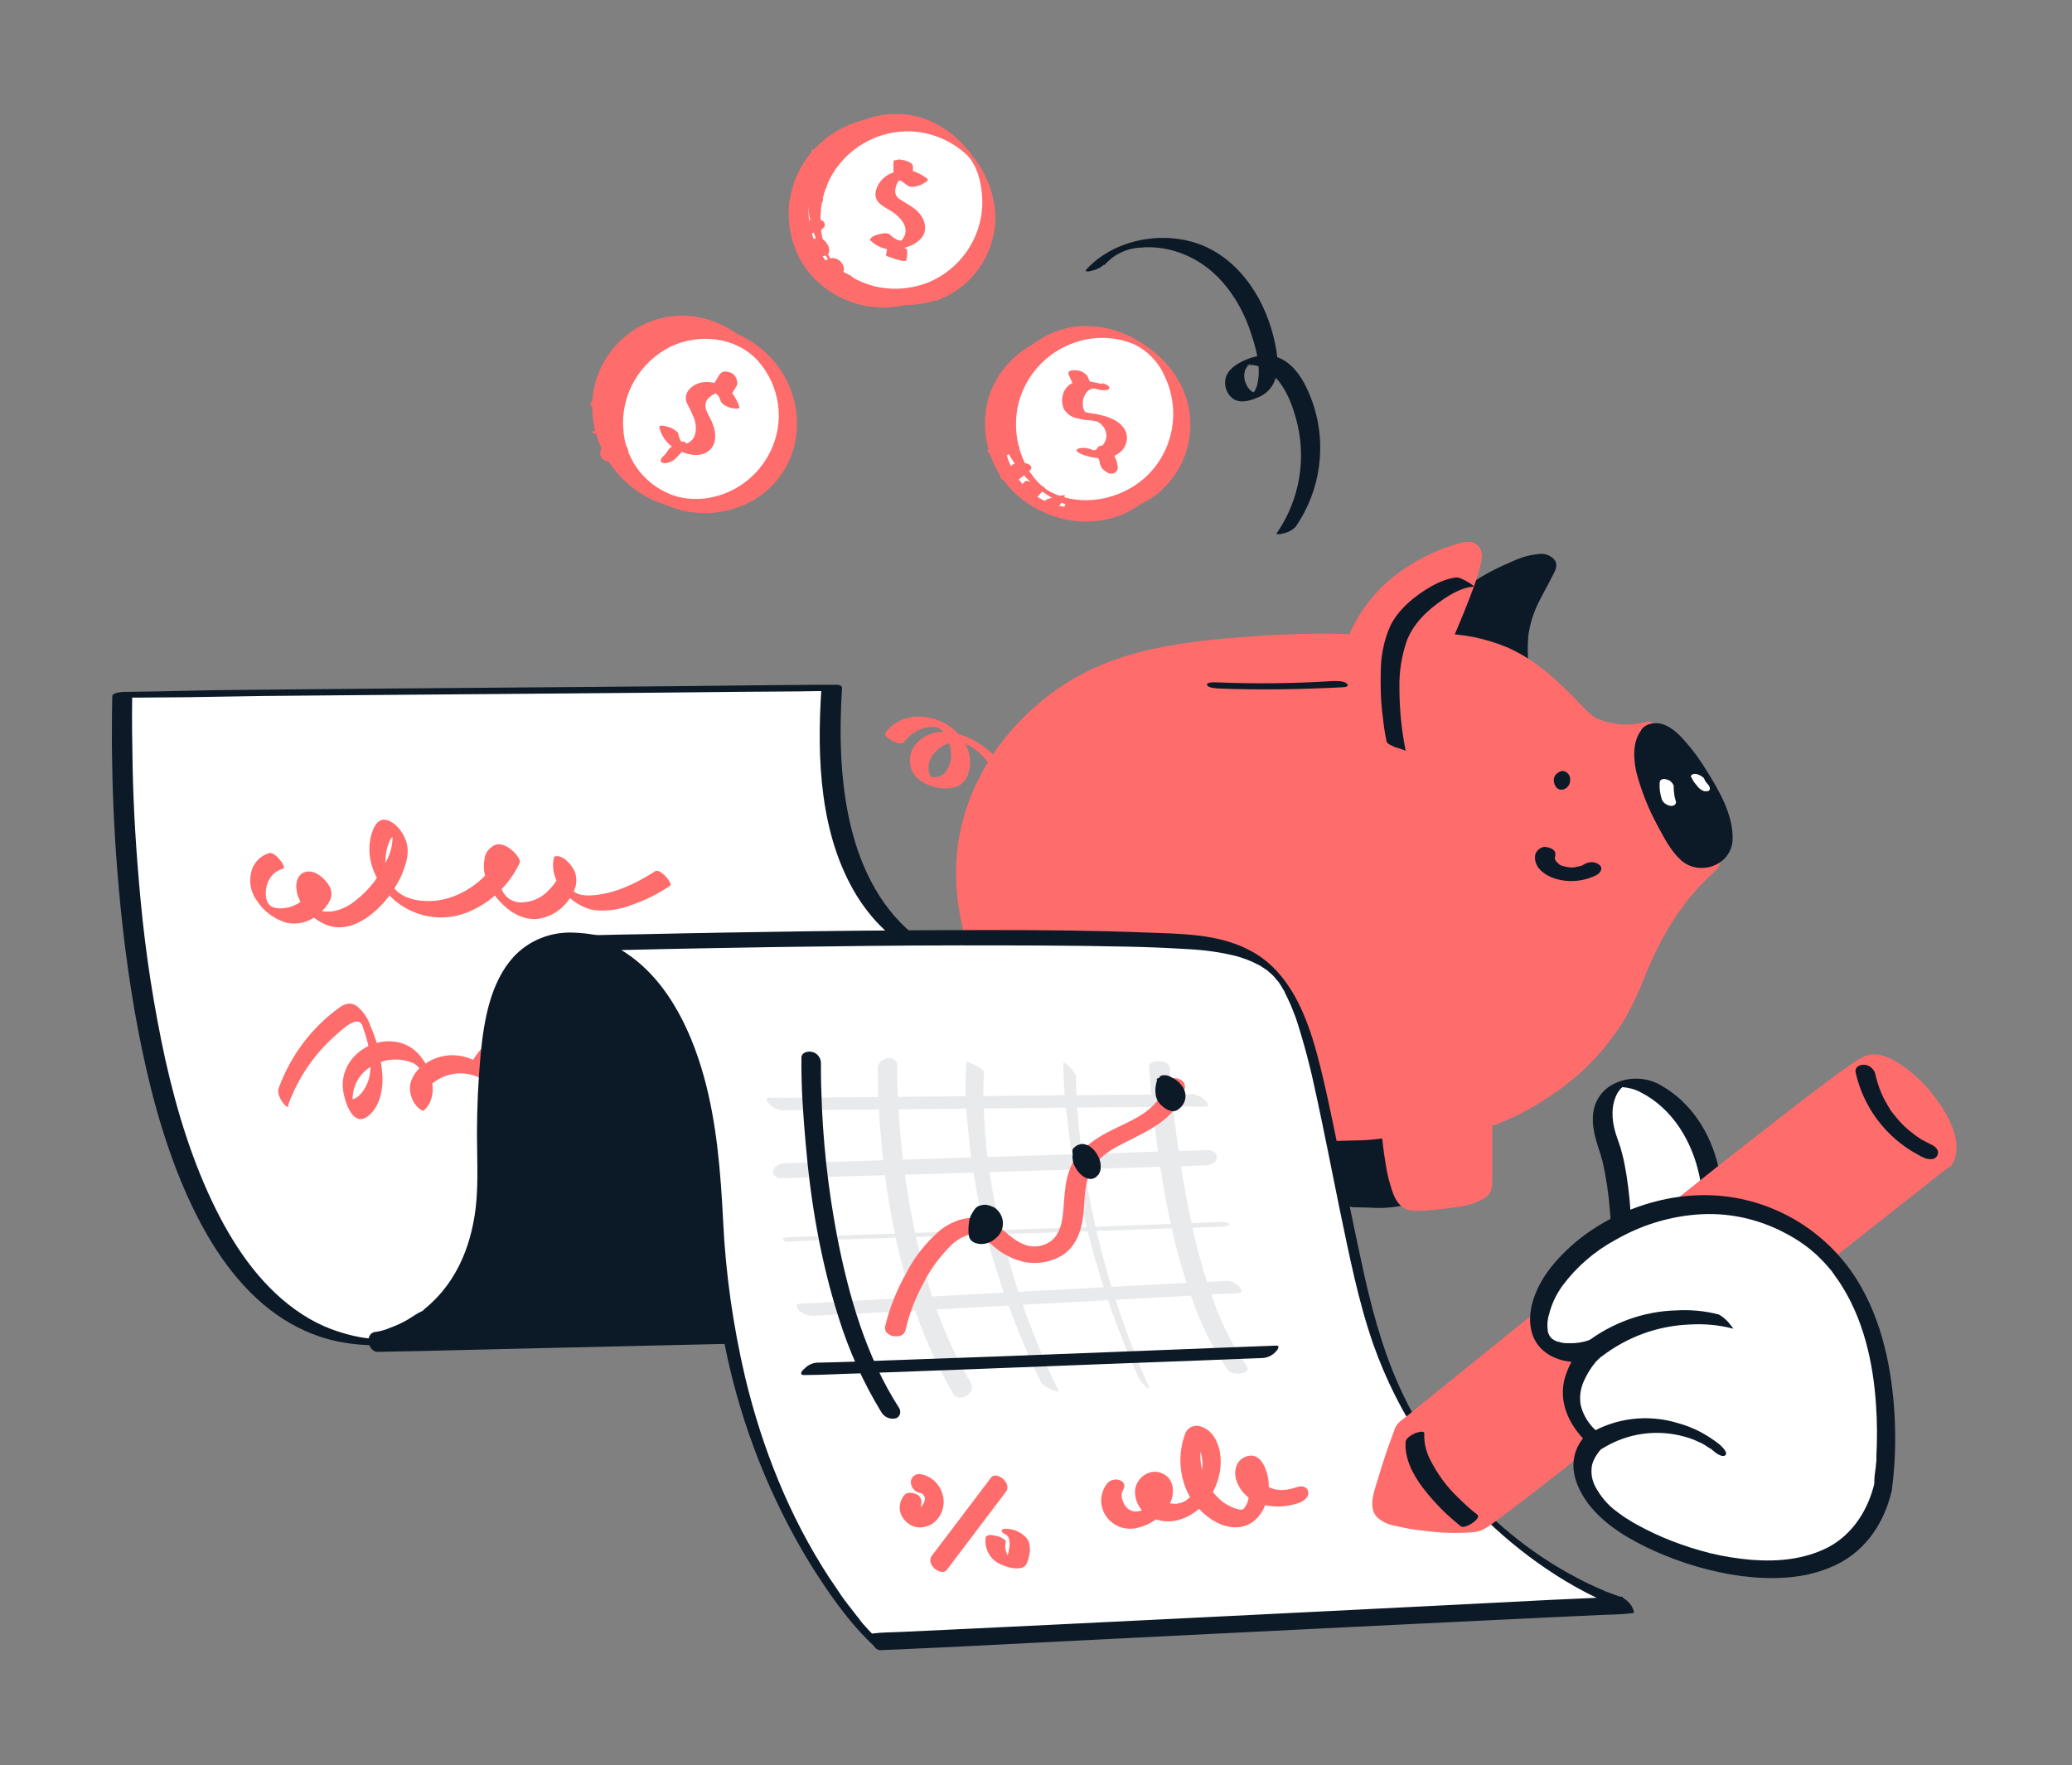 <svg width="500" height="426" viewBox="0 0 500 426" fill="none" xmlns="http://www.w3.org/2000/svg">
<rect x="0" y="0" width="500" height="426" fill="#808080" stroke="none"/>
<path d="M367.1 163.88C367.1 163.88 364.3 153.78 368.9 144.78C373.5 135.78 374.3 135.68 371.8 135.68C369.3 135.68 345.9 144.28 347.2 158.68C348.5 173.08 367.1 163.88 367.1 163.88Z" fill="#0C1927"/>
<path d="M369.4 163.58C369.3 163.18 369.5 164.08 369.4 163.78C369.4 163.58 369.3 163.38 369.3 163.18C369.1 162.38 369 161.58 368.9 160.68C368.6 158.28 368.6 155.88 368.8 153.48C369.2 150.38 370.2 147.38 371.7 144.58C372.7 142.58 373.8 140.68 374.8 138.68C375.4 137.58 376 136.28 375.1 135.08C374.2 134.08 372.9 133.58 371.6 133.68C369.3 133.88 367.1 134.48 365 135.48C358.3 138.28 351 142.48 347.1 148.78C343.2 155.08 343.6 165.38 351.9 167.98C357.1 169.58 363.5 167.88 368.3 165.48C371.1 164.08 367.7 160.98 365.6 161.98C364.4 162.58 363.1 163.08 361.8 163.48C361.2 163.68 360.6 163.88 360.1 163.98L359.7 164.08C360.1 163.98 359.7 164.08 359.6 164.08L358.5 164.28C357.8 164.38 357.2 164.48 356.5 164.58C356.4 164.58 355.4 164.68 355.9 164.68C355.5 164.68 355.1 164.68 354.7 164.68C354.3 164.68 354.1 164.68 353.8 164.58C353.5 164.48 354.4 164.68 353.8 164.58L353.4 164.48C353.1 164.38 352.8 164.28 352.5 164.18C353.1 164.38 352.1 163.98 351.9 163.88C351.7 163.78 351.6 163.68 351.4 163.48L351.1 163.18C351.5 163.58 351 163.08 351 162.98C350.6 162.48 350.3 161.98 350.1 161.38C349 158.28 349.2 154.88 350.7 151.98C353.7 146.08 360.2 142.08 365.9 139.48C367.1 138.88 368.4 138.38 369.6 137.98C370.1 137.78 370.5 137.68 371 137.58L371.6 137.38C370.9 137.58 371.6 137.38 371.7 137.38C371.8 137.38 371.9 137.38 372.1 137.28C372.5 137.18 371.3 137.28 371.9 137.28C372.1 137.28 372.2 137.28 372.4 137.28C372.5 137.28 372.5 137.28 372.6 137.28C372.6 137.48 371.6 136.98 371.6 136.98C371.1 136.68 370.7 136.18 370.6 135.68C370.5 135.18 370.7 135.28 370.6 135.68C370.5 136.08 370.4 136.08 370.4 136.28C370.6 135.88 370.2 136.68 370.1 136.88C368.9 139.18 367.6 141.48 366.4 143.78C365 146.68 364.1 149.88 363.8 153.08C363.4 156.78 363.7 160.38 364.6 163.98C365.4 166.48 370.2 166.38 369.4 163.58Z" fill="#0C1927"/>
<path d="M305.6 269.479C305.6 269.479 302.8 287.08 296.9 288.68C291 290.28 282.8 286.68 282.1 283.68C281.4 280.68 280.7 269.479 280.7 269.479H305.6Z" fill="#0C1927"/>
<path d="M303.5 268.379C303.5 268.679 303.3 269.479 303.2 270.079C302.9 271.579 302.6 273.079 302.2 274.479C301.4 277.979 300.1 281.379 298.2 284.479C297.5 285.679 296.5 286.679 295.2 287.179C292.9 287.779 290.4 287.779 288.1 287.079C287.1 286.879 286.2 286.479 285.3 285.979C284.9 285.779 284.8 285.779 284.5 285.179C283.9 283.979 284 282.179 283.8 280.779C283.4 277.379 283.2 273.979 282.9 270.679L282.4 271.079H307.3C308.4 271.079 307.5 270.079 307.1 269.679C306.3 268.779 305.3 268.279 304.1 268.079H279.2C278.9 268.079 278.6 268.079 278.7 268.479C278.9 271.779 279.2 275.179 279.6 278.479C279.8 280.079 279.7 282.079 280.5 283.579C281.7 285.779 284.3 287.379 286.5 288.479C289.1 289.779 292 290.579 294.9 290.779C296.9 290.879 299.1 290.679 300.8 289.379C303.6 286.979 304.9 282.779 305.9 279.379C306.8 276.579 307.4 273.779 307.9 270.879C308 269.479 303.7 267.179 303.5 268.379Z" fill="#0C1927"/>
<path d="M321.4 269.48C321.4 269.48 323.4 289.08 325.4 289.08C327.4 289.08 337.1 289.88 339.8 287.88C342.5 285.88 340.8 267.68 340.8 267.68L321.4 269.48Z" fill="#0C1927"/>
<path d="M319.6 268.979C319.9 272.179 320.3 275.379 320.8 278.579C321.2 280.979 321.6 283.379 322.2 285.679C322.6 287.479 323.2 289.479 324.6 290.679C325.4 291.179 326.3 291.479 327.2 291.379C328.3 291.379 329.5 291.479 330.7 291.479C333.5 291.679 336.2 291.479 338.9 290.879C340.7 290.579 342.2 289.179 342.5 287.279C343 285.079 343.2 282.779 343.2 280.479C343.2 276.279 343.1 272.179 342.7 267.979C342.6 266.779 341.5 265.079 340.1 265.179L323.1 266.779L320.6 266.979C318.2 267.179 320 271.879 322.1 271.579L339.1 269.979L341.6 269.779L339 266.979C339.1 267.979 339.1 268.879 339.2 269.779C339.3 270.679 339.3 271.679 339.3 272.679C339.3 273.179 339.3 273.679 339.4 274.279C339.4 274.379 339.4 274.579 339.4 274.679C339.4 274.379 339.4 274.679 339.4 274.779C339.4 275.079 339.4 275.479 339.4 275.779C339.5 277.979 339.4 280.279 339.2 282.479C339.2 282.979 339.1 283.379 339 283.879C339 283.979 339 284.079 339 284.079C339 284.379 339.1 283.779 339 284.079C338.9 284.379 338.9 284.479 338.8 284.679L338.6 285.179C338.6 285.279 338.4 285.679 338.5 285.379C338.6 285.079 338.4 285.479 338.4 285.579C338.3 285.779 338.8 285.479 338.3 285.679C336.4 286.679 333.9 286.679 331.7 286.779C329.5 286.879 327.3 286.679 325 286.679C324.9 286.679 324.7 286.679 324.6 286.679C324.8 286.579 325.2 286.779 325.4 286.879C325.4 286.879 325.9 287.279 325.7 287.079C325.7 287.079 326.2 287.579 326 287.379C325.9 287.279 325.8 287.179 326.1 287.479C326.4 287.779 326.1 287.479 326.1 287.379C325.9 287.079 326.3 288.079 326.1 287.479C326.1 287.379 326 287.179 326 287.079C325.9 286.679 325.8 286.279 325.6 285.879L325.5 285.279C325.5 285.179 325.5 285.079 325.4 284.979C325.3 284.479 325.2 283.879 325.1 283.379C324.9 282.279 324.7 281.279 324.5 280.179C324 276.779 323.5 273.279 323.2 269.879C323.1 268.679 322.2 267.579 321.1 267.179C319.9 266.879 319.5 268.079 319.6 268.979Z" fill="#0C1927"/>
<path d="M327.4 155.279C327.4 155.279 287.7 153.879 266.8 162.679C245.9 171.479 227.1 195.979 234.5 224.379C241.9 252.779 262.8 263.779 262.8 263.779C262.8 263.779 263.2 285.38 268.5 287.579C273.8 289.779 282 292.18 283.7 287.579C285.4 282.979 285.8 272.379 285.8 272.379C285.8 272.379 325.2 274.879 335.4 272.379C335.4 272.379 336.8 289.979 340 290.279C343.2 290.579 357.7 289.479 357.7 285.879V270.279C357.7 270.279 383.9 262.179 393.5 237.279C403.1 212.379 412.7 209.679 412.7 207.479C412.7 205.279 398.2 176.579 398.2 176.579C398.2 176.579 391.1 178.679 384.7 175.479C378.3 172.279 370.9 155.179 347.5 155.179C347.5 155.179 357.1 132.979 354.9 132.979C352.7 132.979 333.7 138.179 327.4 155.279Z" fill="#FF6C6C"/>
<path d="M326.9 153.079C318.3 152.779 309.7 152.979 301.1 153.679C287.2 154.679 272.3 156.379 260 163.279C246.5 170.879 235.8 183.879 232.1 198.979C228.1 215.479 233.1 232.779 242.5 246.579C245.8 251.479 249.8 255.979 254.3 259.779C256.6 261.879 259.1 263.679 261.8 265.179L262.2 265.379L260.6 262.779C260.7 269.579 261.2 276.979 263.5 283.379C264.1 285.179 265.1 286.779 266.4 288.079C267.3 288.779 268.3 289.279 269.4 289.679C270.8 290.179 272.2 290.679 273.7 291.079C276.3 291.779 279.3 292.479 282 291.779C284.7 291.079 285.8 289.279 286.5 286.779C287.6 282.179 288.1 277.479 288.2 272.779L286.4 274.279C299.6 275.079 312.9 275.779 326 275.279C329.5 275.279 333.1 274.979 336.5 274.279L333.3 271.979C333.5 274.979 333.9 278.079 334.4 281.079C334.7 283.279 335.3 285.479 336 287.579C336.6 289.379 337.7 291.379 339.7 291.979C341.3 292.479 343.5 292.179 345.2 292.079C347.6 291.879 350.1 291.579 352.5 291.179C354.6 290.879 356.6 290.179 358.4 289.079C360.2 287.779 360.1 286.279 360.1 284.279V270.779L358.8 272.179C364.3 270.379 369.5 267.679 374.3 264.379C379 261.279 383.2 257.579 386.8 253.279C388.8 250.879 390.7 248.279 392.3 245.579C394 242.479 395.5 239.279 396.8 235.979C400.6 226.579 405.5 217.879 413.1 210.979C414.4 209.779 415.6 208.579 415 206.679C413.9 203.479 412.5 200.279 410.9 197.279C407.6 190.279 404.2 183.279 400.6 176.379L400.4 175.979C399.9 174.979 398.6 173.879 397.4 174.179C393.7 175.279 389.6 175.079 386 173.679C385.7 173.579 385.4 173.379 385.1 173.279C385 173.179 384.3 172.779 384.7 173.079C385.1 173.379 384.5 172.879 384.3 172.779L383.6 172.179C382.6 171.279 381.8 170.379 380.9 169.479C375.8 164.179 370.6 159.279 363.8 156.279C358.5 154.079 352.9 152.879 347.1 152.979L349.7 156.379C350.9 153.579 352 150.779 353.2 147.979C354.8 143.879 356.6 139.679 357.5 135.379C357.9 133.479 357.3 131.479 355.2 130.879C353.9 130.679 352.6 130.879 351.4 131.379C346.9 132.679 342.7 134.679 338.9 137.279C332.7 141.379 328 147.179 325.2 154.079C324.3 156.279 328.5 158.979 329.5 156.479C331.6 150.979 335.2 146.179 339.9 142.679C343.5 139.879 347.6 137.679 351.9 136.179C353 135.779 354.2 135.379 355.4 135.179C355.6 135.179 355.7 135.179 355.9 135.079C355.1 135.479 353.4 133.779 353.2 133.079C353.3 133.379 353.3 132.679 353.2 132.879C353.2 132.979 353.2 133.079 353.2 133.179C353.2 133.279 353.2 133.379 353.2 133.579C353.2 133.779 353.1 134.179 353.2 133.879C353.3 133.579 353.1 134.479 353 134.679C352.9 135.079 352.8 135.579 352.6 135.979C352.3 136.879 352 137.879 351.7 138.779C351 140.879 350.2 142.979 349.3 145.079C348.1 148.079 346.9 151.079 345.6 154.079C345 155.579 346.7 157.479 348.2 157.479C353.2 157.379 358.1 158.379 362.7 160.179C366.1 161.679 369.3 163.679 372.1 166.179C374.5 168.279 376.7 170.579 378.9 172.879C380.5 174.779 382.5 176.379 384.7 177.679C389.3 179.779 394.6 180.279 399.5 178.879L396.5 177.079C399.5 182.979 402.4 188.879 405.3 194.779C407 198.279 408.7 201.779 410.2 205.379C410.4 205.879 410.6 206.379 410.8 206.879C410.9 207.179 410.7 206.279 410.7 206.679C410.7 206.779 410.7 206.879 410.8 206.879C411 207.079 410.8 207.179 410.8 206.679C410.8 206.979 411 206.079 410.8 206.479C410.7 206.679 411.2 206.079 410.8 206.479C410.4 206.879 410.4 206.979 410.1 207.179C408.1 208.979 406.2 210.979 404.3 212.979C400.7 217.479 397.6 222.379 395.2 227.579C392.1 233.979 390.1 240.679 385.9 246.479C382.7 250.979 378.8 254.979 374.4 258.379C370.9 261.079 367.2 263.379 363.2 265.279C361.9 265.979 360.5 266.579 359.2 267.079C358.7 267.279 358.2 267.479 357.8 267.679L357.3 267.879L357 267.979C356.3 268.079 355.8 268.679 355.8 269.379V284.379C355.8 284.579 355.8 284.679 355.8 284.879C355.8 285.279 355.9 284.779 355.8 284.879C355.7 284.979 356.1 284.579 355.8 284.879L355.5 285.179C355.3 285.379 355.7 285.079 355.4 285.279L354.9 285.579C354.2 285.979 353.4 286.279 352.5 286.479C350.3 286.979 348.1 287.379 345.9 287.579C344.1 287.779 342.3 287.879 340.5 287.879C340.2 287.879 340 287.879 339.7 287.879C339.9 287.779 340.2 287.979 340.4 288.079C340.3 288.079 340.9 288.479 340.7 288.279C340.9 288.279 340.8 288.479 340.6 288.079C340.7 288.379 340.8 288.379 340.6 288.079C340.4 287.779 340.3 287.379 340.1 287.079C340.1 286.979 339.9 286.479 340 286.679C340.1 286.879 339.9 286.379 339.9 286.279C339.8 285.779 339.6 285.379 339.5 284.879C339.3 283.879 339.1 282.879 338.9 281.879C338.3 278.679 337.9 275.479 337.6 272.179C337.3 270.679 335.9 269.679 334.4 269.879C331.6 270.479 328.8 270.779 325.9 270.779C321.8 270.979 317.6 270.979 313.5 270.879C305.7 270.779 298 270.479 290.2 270.079C288.6 269.979 286.9 269.879 285.2 269.779C284.3 269.679 283.5 270.279 283.4 271.179V271.279C283.3 274.879 283 278.479 282.4 281.979C282.1 283.579 281.8 286.279 280.6 287.079C279.1 288.079 276.7 287.679 275 287.279C273.7 286.979 272.4 286.579 271.1 286.179C270.5 285.979 270 285.779 269.4 285.579L268.7 285.279C267.8 284.979 269.2 285.479 268.5 285.179C269.1 285.479 268.8 285.379 268.6 285.179C268.2 284.779 268.9 285.679 268.6 285.279C268.5 285.179 268 284.479 268.2 284.779C268.4 285.079 268.1 284.579 268.1 284.579C268.1 284.579 267.9 284.279 267.9 284.079C267.7 283.679 267.5 283.179 267.4 282.779C267.2 282.079 267.5 283.179 267.3 282.479C267.2 282.279 267.2 282.079 267.1 281.879C267 281.479 266.9 281.079 266.8 280.779C266.5 279.779 266.3 278.679 266.1 277.579C265.8 275.679 265.5 273.679 265.3 271.779C265.1 269.379 264.9 266.879 264.8 264.279C264.8 263.179 264.2 262.279 263.3 261.779C262.8 261.579 262.4 261.279 262 260.979C261.6 260.679 261 260.279 260.4 259.979L260 259.679C259.7 259.479 260.5 259.979 259.9 259.679L258.8 258.879C254.9 255.879 251.4 252.479 248.4 248.579C239 236.679 233.1 220.879 235.2 205.679C237.3 190.779 246.8 177.379 259.2 169.179C270.7 161.579 284.7 159.379 298.3 158.179C307.9 157.379 317.4 156.979 327 157.279H327.5C330.9 157.479 329.3 153.179 326.9 153.079Z" fill="#FF6C6C"/>
<path d="M339.2 181.18C338.2 176.18 337.7 171.18 337.7 166.08C337.6 162.28 338.2 158.48 339.4 154.88C340.9 150.68 344.4 147.28 348.1 144.78C350.3 143.28 352.9 141.78 355.6 141.58C356 141.58 354.3 140.48 354.2 140.48C353.5 140.08 352.2 139.28 351.3 139.38C349.2 139.68 347.2 140.48 345.3 141.58C341.4 143.78 337.3 147.18 335.4 151.28C333.9 154.78 333.2 158.48 333.2 162.18C333.1 165.78 333.2 169.48 333.7 173.08C333.9 175.08 334.2 177.08 334.6 178.98C334.7 179.58 336.2 180.08 336.7 180.38C337 180.38 339.2 181.18 339.2 181.18Z" fill="#0C1927"/>
<path d="M398.3 176.479C398.3 176.479 394 180.179 400 193.079C406 205.979 408.9 208.379 412.9 207.279C416.9 206.179 416.3 201.979 415 197.279C413.7 192.579 403.4 174.679 398.3 176.479Z" fill="#0C1927"/>
<path d="M396.9 175.38C393.9 177.98 394.1 182.58 394.8 186.08C396 190.78 397.8 195.28 400.1 199.48C401.6 202.28 403.2 205.38 405.6 207.58C410 211.58 417.8 208.98 418.1 202.68C418.3 196.78 414.9 190.88 411.8 185.98C410 182.98 407.8 180.08 405.4 177.58C403.5 175.68 400.9 173.88 398 174.78C397 175.08 395.7 175.98 395.8 177.18C395.9 178.38 397.4 178.58 398.3 178.28C398 178.18 398 178.38 398.3 178.28C398.3 178.28 398.1 178.18 398.4 178.38C398.7 178.58 398.9 178.58 399.1 178.68C399.4 178.88 399.7 179.08 399.9 179.28C400.4 179.68 400.8 179.98 401.2 180.38C403.1 182.28 404.7 184.28 406.1 186.58C408.7 190.48 411.5 194.88 412.6 199.58C413.1 201.08 413.3 202.68 413.2 204.28C413.1 204.68 413 205.08 412.8 205.38C412.5 205.78 412.6 205.58 412.7 205.48C412.8 205.38 412.9 205.48 412.6 205.58L412.1 205.68C411.8 205.78 412.6 205.68 412 205.68C411.8 205.68 411.7 205.68 411.5 205.68C411.4 205.68 410.8 205.58 411.1 205.58C411.4 205.58 410.6 205.38 410.4 205.28L410.1 205.18C409.9 205.08 410.3 205.38 410.1 205.18C409.9 205.08 409.7 204.88 409.6 204.78C407.8 203.08 406.3 201.08 405.2 198.78C403 194.98 401.3 191.08 399.9 186.98C399.1 184.38 398.5 181.28 399.1 178.88C399.1 178.68 399.2 178.48 399.3 178.28C399.4 178.08 399.5 177.78 399.3 178.18C399.4 177.98 399.5 177.68 399.7 177.48C399.3 177.88 400 176.88 399.7 177.48C399.9 177.28 400.2 177.08 399.4 177.78C400.1 177.18 400.9 175.98 400 175.18C399.1 174.38 397.7 174.68 396.9 175.38Z" fill="#0C1927"/>
<path d="M400.5 188.879C400.4 190.279 400.6 191.579 401 192.879C401.1 193.279 401.4 193.579 401.7 193.879C402.1 194.179 402.5 194.379 403 194.479C403.4 194.579 403.8 194.479 404.1 194.279C404.4 194.079 404.5 193.679 404.4 193.379C404.1 192.579 404 191.679 403.9 190.779V191.179C403.9 190.779 403.9 190.479 403.9 190.079C403.9 189.679 403.8 189.279 403.5 188.979C403.2 188.579 402.8 188.279 402.3 188.179C401.9 187.979 401.5 187.979 401.1 188.079C400.8 188.179 400.5 188.479 400.5 188.879Z" fill="white"/>
<path d="M408.3 187.879C408.4 188.179 408.6 188.479 408.8 188.779C409.1 189.179 409.4 189.479 409.7 189.879C409.8 190.079 410 190.179 410.2 190.379C410.4 190.579 410.6 190.679 410.8 190.779C411 190.879 411.2 190.979 411.4 190.979C411.6 190.979 411.8 190.979 412 190.979L412.3 190.879C412.5 190.779 412.6 190.579 412.6 190.379V190.079C412.5 189.879 412.4 189.579 412.2 189.379C412 189.179 411.8 188.879 411.6 188.679L411.8 188.979C411.6 188.679 411.4 188.379 411.3 188.079C411.2 187.879 411.1 187.679 410.9 187.579C410.7 187.379 410.5 187.279 410.3 187.179C410.1 187.079 409.9 186.979 409.6 186.879C409.4 186.779 409.2 186.779 409 186.779C408.7 186.779 408.3 186.879 408.1 187.179L408 187.479C408.1 187.479 408.2 187.679 408.3 187.879Z" fill="white"/>
<path d="M243.2 185.879C239.4 181.279 234.4 176.979 228.2 176.679C225.6 176.479 223 177.379 221.2 179.379C219.5 181.179 219.1 183.779 220.1 186.079C221.4 188.779 224.8 190.079 227.6 190.279C230.4 190.479 232.6 189.579 233.6 186.879C235.3 182.179 232.5 177.279 228.5 174.879C223.7 171.979 217 172.079 213.6 176.979C213 177.779 217.3 180.279 218.1 179.179C219.8 176.779 223.1 174.979 226 175.579C228.4 176.079 229.5 179.879 229.5 181.979C229.6 183.679 229 185.379 227.9 186.679C227.2 187.279 226.4 187.579 225.5 187.579C225.1 187.579 224.8 187.479 224.4 187.479C224 187.479 223.5 187.279 224.4 187.579C225.3 187.879 224.7 187.679 224.5 187.279C222.9 183.879 225.9 180.179 229.1 179.379C233.5 178.379 236.5 181.579 239 184.679C239.8 185.579 240.8 186.179 242 186.479C242.4 186.579 244 186.679 243.3 185.879H243.2Z" fill="#FF6C6C"/>
<path d="M294.3 166.179C304.2 166.579 314.1 166.379 324 165.879C324.5 165.879 325.8 165.679 325 164.979C324.2 164.279 322.5 164.379 321.6 164.379C312.1 164.979 302.6 165.079 293.1 164.679C292.7 164.679 291 164.679 291.3 165.379C291.6 166.079 293.8 166.179 294.3 166.179Z" fill="#0C1927"/>
<path d="M370.6 205.879C370.1 207.279 370.6 208.879 371.7 209.979C372.8 211.079 374.2 211.779 375.7 212.179C378.9 213.079 382.4 212.679 385.3 211.179C386.2 210.679 386.9 209.579 386 208.779C385 207.979 383.7 207.879 382.5 208.479L381.8 208.879C381.5 208.979 382.2 208.779 381.8 208.879L381.5 208.979C381.3 209.079 381 209.079 380.7 209.179C380.3 209.279 380.5 209.079 380.7 209.179C380.6 209.179 380.5 209.179 380.3 209.279C380 209.279 379.8 209.379 379.5 209.379C379.2 209.379 379.3 209.279 379.5 209.379C379.4 209.379 379.3 209.379 379.1 209.379C378.8 209.379 378.5 209.279 378.2 209.279L377.8 209.179C377.5 209.079 377.3 209.079 377 208.979L376.7 208.879C376.3 208.779 376.9 208.979 376.7 208.879C376.5 208.779 376.3 208.679 376.1 208.479C375.9 208.279 376 208.379 376.1 208.479L375.8 208.179L375.6 207.979C375.5 207.879 375.4 207.679 375.5 207.879C375.4 207.679 375.3 207.479 375.2 207.279C375.1 207.079 375.2 207.479 375.2 207.279C375.2 207.179 375.2 207.079 375.2 206.879C375.2 206.679 375.2 206.779 375.2 206.879C375.3 206.779 375.3 206.579 375.3 206.479C375.4 205.979 375.3 205.479 374.9 205.179C374.5 204.779 373.9 204.579 373.3 204.479C372.4 204.179 371.2 204.779 370.6 205.879Z" fill="#0C1927"/>
<path d="M376.9 186.079C376.9 186.079 374.3 186.679 375.1 189.179C375.9 191.679 378.9 190.579 378.9 188.279C379 187.179 378.2 186.179 377.1 186.079C377.1 186.079 377 186.079 376.9 186.079Z" fill="#0C1927"/>
<path d="M200.8 165.979L29.6 167.579C29.6 167.579 24.5 322.279 91.1 323.879C157.7 325.479 218.4 258.779 218.4 258.779L231.6 231.879C231.5 231.879 196.4 228.679 200.8 165.979Z" fill="white"/>
<path d="M202 165.279H197.4L185 165.379L166.6 165.579L144.1 165.779L119.6 165.979L94.7 166.179L71.5 166.379L52 166.579L37.8 166.879L31.1 166.979H30.8C30.3 166.979 27.2 166.979 27.1 167.979C27 171.979 27 175.979 27 180.079C27.1 190.079 27.5 200.079 28.3 209.979C29.3 222.879 30.9 235.779 33.3 248.479C35.8 261.479 39.1 274.379 44.3 286.579C48.8 297.079 54.8 307.379 63.5 314.779C67.5 318.179 72.1 320.879 77.1 322.579C83.6 324.779 90.5 324.979 97.4 324.579C117.6 323.679 137.3 317.279 155.2 308.179C170.8 300.079 185.5 290.279 199 278.979C206.4 272.879 213.4 266.379 220 259.479C221.6 257.779 222.3 255.379 223.3 253.379L232 235.679L233.8 231.979C234 231.579 233.4 231.479 233.1 231.479H232.9H232.6C232.1 231.379 232.9 231.579 232.6 231.479C231.7 231.279 230.9 231.079 230.1 230.779C227.2 229.879 224.5 228.479 222.1 226.779C212.9 220.279 207.7 209.679 205.2 198.979C202.7 188.279 202.5 176.979 203.2 165.879C203.2 165.279 198.3 165.379 198.2 166.479C197.1 183.079 197.8 201.679 206.8 216.279C211.1 223.179 217.3 228.879 225 231.579C226.5 232.179 228.1 232.479 229.7 232.679L229 232.179L222.9 244.579L218.5 253.579C217.6 255.279 216.9 257.179 215.9 258.779C215 260.079 213.9 261.179 212.7 262.279C209.4 265.679 205.9 268.879 202.4 272.079C190.6 282.779 177.8 292.279 164.2 300.579C147.9 310.479 130 318.479 111.1 321.779C106.4 322.579 101.6 323.079 96.8 323.279C93.6 323.479 90.3 323.279 87.1 322.779C82.1 321.879 77.3 320.079 73 317.279C63.7 311.279 57.1 301.879 52.2 292.079C46.5 280.679 42.7 268.279 39.9 255.779C37.1 242.979 35.1 229.979 33.9 216.979C32.9 206.279 32.2 195.579 32 184.879C31.9 179.279 31.8 173.679 31.9 168.079C31.9 167.879 31.9 167.579 31.9 167.379L28.2 168.379H32.8L45.2 168.279L63.7 167.979L86.2 167.779L110.7 167.579L135.6 167.379L158.8 167.179L178.3 166.979L192.4 166.879L199.1 166.779H199.4C200.3 166.779 202 166.779 202.8 166.179C203.6 165.579 202.5 165.279 202 165.279Z" fill="#0C1927"/>
<path d="M65.1 205.879C62.8 206.479 61.1 208.279 60.6 210.579C60 213.079 60.6 215.679 62.2 217.679C63.8 220.079 66.2 221.779 69 222.679C71.6 223.279 74.3 222.679 76.3 221.079C78.2 219.679 80.7 217.079 79.8 214.579C79 212.479 76.1 209.679 73.6 210.479C71.1 211.279 71.2 214.579 72 216.579C73.1 219.279 75.2 221.479 77.8 222.779C83.1 225.579 88.4 222.279 92.1 218.379C94 216.379 95.6 213.979 96.8 211.479C97.8 209.079 98.8 206.379 98.2 203.779C97.7 201.379 95.6 198.379 93.1 197.879C90.6 197.379 89.6 201.079 89.3 202.879C88.4 208.279 91.2 213.779 95.2 217.279C100 221.379 106.7 222.579 112.6 220.279C118.2 218.079 122.8 213.779 125.4 208.279C125.7 207.679 125 206.879 124.7 206.379C123.5 204.979 121.6 203.379 119.6 203.879C118.1 204.479 117 205.879 116.9 207.479C116.2 211.279 118.2 214.979 120.7 217.679C123.2 220.379 126.7 222.379 130.4 221.679C133.9 220.979 136.8 218.579 138.3 215.379C139.2 213.879 139.3 211.979 138.7 210.379C138 208.779 135.9 206.279 134 206.679C133.8 206.679 133.7 206.779 133.7 206.979C132.2 212.779 138.1 218.879 143.5 219.679C146.7 219.979 149.9 219.479 152.8 218.279C155.9 217.179 158.9 215.679 161.7 213.779C162.5 213.279 159.3 209.479 158.1 210.279C153.9 212.979 149.1 215.379 144.1 215.979C142.4 216.179 139.6 216.379 138.3 214.979C137 213.579 137 211.479 137.4 209.879L137.1 210.179C138.4 209.879 135.2 207.279 135.2 208.379C135.2 208.679 135.3 208.879 135.3 209.179C135.3 209.779 135.2 210.379 135 210.979C134.5 212.379 133.6 213.679 132.5 214.779C130.6 216.879 127.9 217.979 125.1 217.779C122.9 217.479 121.2 215.879 120.8 213.679C120.4 212.279 120.4 210.779 120.9 209.379C121.1 208.779 121.5 208.179 122 207.679C122.3 207.479 122.6 207.279 122.9 207.279C123.9 207.079 123.8 207.779 122.6 206.379L121.9 204.479C118.6 211.479 111.7 217.279 103.7 217.479C100.5 217.579 96.5 216.679 94.7 213.779C92.8 210.579 92.5 206.679 93.9 203.279C94.1 202.779 94.3 202.379 94.7 201.979C95 201.579 95.4 201.579 95.7 201.279C96 200.979 96 201.479 95 200.579C93.5 199.179 94.3 199.779 94.4 200.179C94.5 200.579 94.6 200.979 94.7 201.479C94.8 203.479 94.4 205.479 93.5 207.279C91.9 211.179 89.2 214.679 85.9 217.279C84.2 218.679 82.2 219.679 80.1 219.979C79 220.079 77 220.079 76.1 219.179C75.2 218.279 75.2 215.979 75.8 214.979C76.2 214.379 76.8 213.979 77.5 213.979H77.6C78.4 214.179 78 213.579 76.2 212.379C76.2 212.679 76.2 212.879 76.2 213.179C76.1 213.779 75.8 214.279 75.4 214.779C74.1 216.679 72.3 218.179 70.1 218.879C68.7 219.279 66.3 219.579 65.1 218.479C63.9 217.379 64 215.079 64.4 213.679C64.9 211.779 66.3 210.179 68.3 209.679C69.3 209.379 66.5 205.679 65.1 205.879Z" fill="#FF6C6C"/>
<path d="M69.5 266.779C71.9 260.179 75.9 254.279 81.2 249.679C82.4 248.679 83.9 247.179 85.4 246.679C86.7 246.279 87.3 246.879 87.6 247.979C88.8 251.479 89.8 255.179 89.3 258.879C89.1 260.579 88.5 262.079 87.5 263.479C87 264.179 86.4 264.779 85.6 265.179C85.4 265.179 85.2 265.279 85 265.379H84.8L85.3 266.479C85.2 266.179 85.2 265.779 85.1 265.479C85 261.979 86.9 258.779 90 257.179C92.8 255.579 96.1 255.279 99.2 256.379C100.1 256.679 100.9 257.379 101.5 258.179C101.8 259.379 101.7 260.679 101.1 261.879C101 262.179 100.8 262.479 100.6 262.779C100.5 262.879 100.4 262.979 100.3 263.179C99.9 263.579 100 263.979 100.8 264.579C101.2 265.979 101.4 266.279 101.5 265.679C101.6 265.279 101.7 264.879 101.8 264.479C101.9 264.179 102.1 263.879 102.3 263.579C103.3 262.179 104.7 261.079 106.2 260.279C109.2 258.679 112.8 258.679 115.8 260.179C116.1 260.279 116.3 260.379 116.5 260.179C121.3 252.079 131 250.879 139.6 250.579C140.9 250.579 139.1 245.979 137.9 246.079C133 246.279 127.9 246.479 123.3 248.279C119.4 249.779 116.1 252.479 114 256.079H114.7C110.8 253.979 106.1 254.279 102.6 256.779C100.8 257.879 99.5 259.579 99 261.679C98.6 263.979 99.8 267.079 102 268.079H102.2C104.6 266.079 104.8 262.679 104 259.879C103 256.379 100.7 253.079 97.2 251.879C90.4 249.579 82.6 254.779 82.7 261.979C82.7 264.579 84.8 272.379 88.7 269.479C91.5 267.379 92.4 263.379 92.3 260.079C92.1 255.879 91.2 251.779 89.5 247.879C88.9 245.979 87.8 244.279 86.3 242.979C84.8 241.779 83.3 242.179 81.9 243.179C75.1 248.079 70 254.979 67.2 262.779C66.9 263.679 67.5 264.979 68 265.779C68.1 265.979 69.4 267.779 69.7 266.879L69.5 266.779Z" fill="#FF6C6C"/>
<path d="M195.7 321.479L91.1 323.879C91.1 323.879 118.2 319.779 117.4 283.179C116.6 246.579 120.3 231.079 134.2 227.779C148.1 224.479 195.7 240.079 195.7 321.479Z" fill="#0C1927"/>
<path d="M195.6 319.08L185.2 319.28L160.3 319.88L130 320.58L104 321.18L95.3 321.38C94 321.38 92.5 321.38 91.2 321.48H91L91.7 326.28C94.9 325.68 98 324.48 100.9 322.78C107.4 318.98 112.6 313.28 115.6 306.38C117.8 301.28 119.1 295.78 119.5 290.18C120.1 283.08 119.5 275.98 119.7 268.78C119.8 262.98 120.2 257.28 120.9 251.58C121.2 249.28 121.7 246.98 122.3 244.78C122.6 243.78 122.8 242.88 123.2 241.88C123.3 241.58 123.3 241.58 123.5 240.98C123.7 240.38 123.9 240.08 124.1 239.68C124.4 238.88 124.8 238.18 125.3 237.38C125.5 237.08 125.7 236.78 125.9 236.38C126.1 235.98 126.1 235.98 126.2 235.88C126.3 235.78 126 236.08 126.3 235.68C126.8 235.08 127.3 234.48 127.8 233.98C128.1 233.68 128.3 233.48 128.6 233.18C128.7 233.08 128.8 232.98 129 232.88C129.2 232.78 129.5 232.48 129.3 232.68C129.1 232.88 129.5 232.58 129.5 232.48L130 232.18C130.3 231.98 130.6 231.78 130.9 231.58C131.5 231.28 132.2 230.88 132.9 230.68C133.1 230.58 133.5 230.48 133.1 230.58L133.6 230.38C134 230.28 134.3 230.18 134.7 230.08C135.1 229.98 135.5 229.88 135.9 229.88C136.3 229.88 136.6 229.78 137 229.78H137.5H137.8C138.3 229.78 137.4 229.78 137.7 229.78C138.6 229.78 139.5 229.78 140.4 229.88C141.4 229.98 142.4 230.08 143.4 230.28C143.9 230.38 144.5 230.48 145 230.58L145.8 230.78C145.9 230.78 145.3 230.68 145.7 230.78L146.1 230.88C148.5 231.58 150.9 232.38 153.2 233.48C153.8 233.78 154.5 234.08 155.1 234.38L156 234.88C155.9 234.88 156.4 235.08 156 234.88L156.6 235.18C157.9 235.88 159.2 236.68 160.4 237.58C161.6 238.48 162.9 239.38 164.2 240.48C164.8 240.98 165.5 241.58 166.1 242.08L166.5 242.48C166.7 242.68 166.4 242.38 166.4 242.38L166.7 242.68L167.6 243.58C170.3 246.18 172.8 248.98 175 251.98C175.3 252.38 175.6 252.68 175.8 253.08C175.9 253.28 176.1 253.48 176.2 253.68C176.2 253.68 176.4 253.98 176.3 253.78L176.5 254.08C177.1 254.98 177.6 255.78 178.2 256.68C179.3 258.58 180.4 260.38 181.4 262.38C183.5 266.58 185.4 270.88 186.8 275.38C190.4 286.78 192.5 298.68 193.1 310.68C193.3 314.18 193.4 317.78 193.4 321.28C193.4 324.18 197.8 324.98 197.8 321.78C197.9 308.48 196.4 295.28 193.3 282.38C190.9 272.68 187.1 263.38 182 254.88C177.9 248.08 172.7 242.08 166.7 236.98C162 233.08 156.7 229.98 151 227.78C146.8 226.08 142.4 225.18 137.9 225.08C132.6 224.98 127.5 227.08 123.9 230.98C118.3 237.18 116.8 246.28 116 254.28C115.4 260.78 115.1 267.28 115.1 273.78C115.1 280.58 115.6 287.38 114.4 294.18C112.9 302.78 109.2 310.48 102.4 315.98L102 316.38C101.6 316.68 102.1 316.28 101.8 316.48L100.8 316.98C100.2 317.38 99.5 317.78 98.9 318.18C97.8 318.88 96.6 319.48 95.4 319.98C94.9 320.18 94.4 320.38 93.9 320.58L93.6 320.68C93.2 320.88 94 320.58 93.7 320.68L93.1 320.88C92.5 321.08 91.8 321.28 91.2 321.38C91 321.38 90.8 321.48 90.5 321.48C87.9 321.88 88.8 326.38 91.2 326.28L101.6 326.08L126.6 325.48L156.9 324.78L182.9 324.18C187.1 324.08 191.4 323.98 195.7 323.88H195.9C197 323.98 198 323.08 198.1 321.88C198.1 321.78 198.1 321.78 198.1 321.68C197.9 320.58 196.9 318.98 195.6 319.08Z" fill="#0C1927"/>
<path d="M211 396.38L392.4 387.38C392.4 387.38 341.9 372.78 328 309.98C314.1 247.18 316.3 230.98 290.7 227.78C265.1 224.58 134.1 227.78 134.1 227.78C134.1 227.78 169.2 218.78 172.1 291.28C175 363.78 211 396.38 211 396.38Z" fill="white"/>
<path d="M212.5 398.279L217.3 398.079L230.5 397.479L250 396.479L273.9 395.279L300 393.979L326.3 392.68L350.8 391.479L371.6 390.479L386.5 389.779C388.8 389.679 391.3 389.679 393.6 389.379H393.9C394.8 389.379 393.8 387.88 393.7 387.579C393.1 386.68 392.3 385.979 391.3 385.479C390 385.079 388.7 384.579 387.4 384.079L386.5 383.68L386 383.479C385.7 383.379 386 383.479 386.1 383.479L385.8 383.379C385 382.979 384.2 382.679 383.4 382.279C381.5 381.379 379.5 380.279 377.7 379.279C367.2 373.279 357.9 365.28 350.4 355.68C345.2 349.08 340.9 341.879 337.5 334.279C333.2 324.579 330.6 314.379 328.4 303.979C326.2 293.879 324.2 283.78 322.2 273.68C320.7 266.58 319.3 259.579 317.3 252.579C314.6 243.279 310.3 233.68 301.2 229.18C293.8 225.38 284.9 225.379 276.7 225.079C264.2 224.579 251.8 224.479 239.3 224.479C224.4 224.479 209.4 224.579 194.5 224.779C181.4 224.979 168.2 225.179 155.1 225.479C148 225.579 140.9 225.779 133.9 225.979H132.9L135.8 229.879C139.8 228.879 144 229.68 147.7 231.18L148.3 231.379L148.7 231.579C149.1 231.779 149.5 231.98 149.9 232.18C150.3 232.38 150.8 232.679 151.2 232.879C150.8 232.679 151.6 233.079 151.2 232.879L151.6 233.079L152.3 233.579C152.5 233.779 152.8 233.879 153 234.079C153.2 234.279 153.8 234.679 153.2 234.279C153.7 234.679 154.2 235.079 154.6 235.479C154.7 235.579 155.4 236.179 155.1 235.879C154.8 235.579 155.5 236.279 155.6 236.379L156.2 236.979C156.3 237.179 157.2 238.079 156.7 237.579C157.1 238.079 157.6 238.68 157.9 239.18L158.5 239.979L158.6 240.079L159 240.779C159.8 241.979 160.6 243.479 161.2 244.579C163 248.079 164.4 251.679 165.5 255.479C168.8 266.279 170.1 277.579 170.6 288.779C171.1 301.479 172.6 314.179 175.3 326.579C179.1 344.479 185.9 361.679 195.4 377.279C199.8 384.279 204.7 391.48 210.8 397.18L211 397.379C211.4 397.679 212.6 398.779 213 397.979C213.4 397.179 211.8 395.679 211.4 395.279L211.2 395.079L210.9 394.779C211.2 395.079 211.6 395.379 210.9 394.779C210 393.879 209.1 392.879 208.2 391.879L207.4 390.879C207.1 390.479 207.8 391.379 207.5 390.979L207.3 390.68L206.8 390.079C206.1 389.18 205.4 388.279 204.7 387.379C204 386.479 203.1 385.28 202.4 384.18C201.7 383.079 201.1 382.279 200.1 380.779C190.5 366.079 183.9 349.479 179.8 332.379C176.9 319.979 175.1 307.38 174.5 294.68C173.9 282.98 173 271.279 169.9 259.979C166.5 247.679 160.1 234.579 148.3 228.379C145.2 226.779 141.9 225.779 138.4 225.479C136.7 225.279 135 225.38 133.4 225.68H133.2C131.9 225.98 135 229.579 136.1 229.579L151.1 229.279C163.1 228.979 175.1 228.779 187.2 228.579C202 228.379 216.9 228.18 231.7 228.18C245.1 228.18 258.6 228.179 272 228.479C276.9 228.579 281.7 228.779 286.6 229.079C290.5 229.279 294.3 229.78 298 230.68C299.9 231.18 301.8 231.879 303.5 232.779L304.1 233.079C304.2 233.179 304.9 233.579 304.4 233.279C304.8 233.579 305.2 233.779 305.6 234.079C305.7 234.179 306.4 234.68 305.8 234.18L306.3 234.68L306.8 235.079C306.9 235.179 307.2 235.479 306.7 234.979L307 235.279L307.5 235.779C307.8 236.179 307.7 236.079 307.6 235.879C307.9 236.279 308.2 236.679 308.6 237.079C309 237.479 308.4 236.779 308.7 237.279L309.1 237.879C309.4 238.379 309.7 238.879 310 239.379L310.1 239.68C309.9 239.28 310.1 239.58 310.1 239.68L310.5 240.479C310.8 241.079 311 241.58 311.3 242.18C311.8 243.28 312.2 244.48 312.7 245.68C314.7 251.78 316.3 257.98 317.6 264.18C319.6 273.38 321.4 282.679 323.3 291.979C325.6 302.879 327.7 313.879 331.4 324.479C334.4 332.979 338.5 341.079 343.5 348.579C351.3 360.479 361.4 370.68 373.2 378.68C379.4 382.88 386 386.379 393.1 388.879C393.4 388.979 393.7 389.079 394.1 389.18L391.5 385.379L386.7 385.579L373.5 386.18L354 387.18L330.1 388.379L304 389.68L277.7 390.979L253.2 392.18L232.4 393.18L217.5 393.879C215.1 393.979 212.7 393.979 210.4 394.279H210.1C209.2 394.279 210.3 396.079 210.5 396.279C210.5 397.079 211.5 398.379 212.5 398.279Z" fill="#0C1927"/>
<path d="M193.4 255.28C193.3 262.08 193.8 268.98 194.4 275.78C195.6 289.98 198 304.18 202.3 317.78C204.8 325.88 208.3 333.68 212.7 340.88C213.4 341.98 214.6 342.58 215.9 342.38C216.8 342.28 217.4 341.38 217.2 340.48C217.2 340.28 217.1 340.08 217 339.88C209 327.48 204.8 312.78 202 298.38C199.8 286.78 198.5 275.08 198.2 263.28C198.1 260.98 198.1 258.68 198.1 256.38C198 255.18 197.1 254.08 195.9 253.88C194.9 253.68 193.4 253.98 193.4 255.28Z" fill="#0C1927"/>
<path d="M194 331.879C198.5 331.879 202.9 331.579 207.4 331.479C216.3 331.179 225.3 330.779 234.2 330.479C244.5 330.079 254.9 329.679 265.2 329.279L291.7 328.279C295.9 328.079 300.2 327.979 304.5 327.779H304.7C305.9 327.679 307 327.179 307.8 326.279C308.2 325.979 309.1 324.679 307.9 324.779L297.4 325.179L272.1 326.179L241.1 327.379C231.8 327.679 222.6 328.079 213.3 328.379C208.1 328.579 202.9 328.779 197.8 328.879H197.2C196 328.979 194.9 329.479 194.1 330.379C193.6 330.679 192.7 331.879 194 331.879Z" fill="#0C1927"/>
<g opacity="0.09">
<path d="M188.6 267.979L198.8 267.879L223.2 267.679L252.8 267.379L278.4 267.179L286.8 267.079C288.1 267.079 289.5 267.179 290.8 267.079H291C292.1 267.079 291.2 265.979 290.9 265.679C290.1 264.779 289 264.279 287.9 264.079L277.7 264.179L253.3 264.379L223.7 264.679L198.1 264.879L189.7 264.979C188.4 264.979 187 264.879 185.7 264.979H185.5C184.4 264.979 185.3 266.079 185.6 266.379C186.3 267.279 187.4 267.779 188.6 267.979Z" fill="#0C1927"/>
<path d="M188.6 284.379L198.8 284.079L223.2 283.379L252.6 282.479L278.1 281.679C282.2 281.579 286.4 281.479 290.5 281.279H290.7C291.8 281.279 293.3 280.879 293.6 279.579C293.9 278.279 292.6 277.579 291.6 277.579L281.4 277.879L257 278.679L227.6 279.579L202.1 280.379C198 280.479 193.8 280.579 189.7 280.779H189.5C188.4 280.779 186.9 281.179 186.6 282.479C186.3 283.779 187.5 284.379 188.6 284.379Z" fill="#0C1927"/>
<path d="M192 299.579L202.2 299.179L226.7 298.379L256.5 297.379L282.1 296.479C286.3 296.379 290.4 296.279 294.6 296.079H294.8C295.2 296.079 296.8 295.979 296.6 295.379C296.4 294.779 293.9 294.979 293.5 294.979L283.3 295.379L258.8 296.279L229 297.279L203.4 298.179C199.2 298.279 195.1 298.379 190.9 298.579H190.7C190.3 298.579 188.7 298.579 189 299.279C189.3 299.979 191.6 299.579 192 299.579Z" fill="#0C1927"/>
<path d="M196.2 317.579L206.4 317.079L230.9 315.779L260.7 314.179L286.3 312.779L294.8 312.279C296.1 312.179 297.5 312.279 298.8 312.079H299C300.1 311.979 299.3 310.779 298.9 310.379C298 309.579 296.9 309.079 295.7 309.179L285.4 309.679L260.9 310.979L231.1 312.579L205.4 313.979L196.9 314.479C195.6 314.579 194.2 314.479 192.9 314.679H192.8C191.7 314.779 192.5 315.979 192.9 316.379C193.8 317.079 195 317.579 196.2 317.579Z" fill="#0C1927"/>
<path d="M211.8 257.779C211.8 263.779 212.1 269.779 212.7 275.779C213.8 288.679 216.3 301.479 220.1 313.879C222.5 321.679 225.9 329.279 230 336.379C231.4 338.779 235.7 336.179 234.3 333.779C227.1 321.779 222.9 308.179 220.2 294.579C218.2 284.279 217 273.879 216.6 263.379C216.5 261.379 216.5 259.379 216.5 257.379C216.6 254.279 211.9 255.079 211.8 257.779Z" fill="#0C1927"/>
<path d="M233.2 256.379C232.9 261.079 232.9 265.679 233.4 270.379C234.4 282.579 236.7 294.679 240.4 306.379C243.3 315.679 246.9 324.779 251.2 333.579C251.6 334.379 252.9 334.979 253.7 335.379C253.9 335.479 255.7 336.179 255.5 335.779C248.5 321.479 243.4 306.479 240.2 290.879C238.3 281.879 237.4 272.679 237.3 263.479C237.3 261.979 237.3 260.379 237.5 258.879C237.6 258.279 236 257.479 235.6 257.279C235.4 257.079 233.2 255.979 233.2 256.379Z" fill="#0C1927"/>
<path d="M277.3 257.479C277.7 263.779 278.4 270.079 279.2 276.279C280.9 288.779 283.3 301.279 287.5 313.079C289.6 319.379 292.6 325.379 296.4 330.779C297.5 332.179 302.3 331.579 300.8 329.579C297.5 324.879 294.9 319.779 293 314.379C290.8 308.379 289 302.179 287.7 295.979C285.4 285.479 283.8 274.879 282.8 264.179C282.6 261.979 282.4 259.879 282.3 257.679C282.2 255.679 277.2 255.579 277.3 257.479Z" fill="#0C1927"/>
<path d="M256.6 256.579C256.6 261.279 257 266.079 257.6 270.779C259 282.879 261.5 294.779 265 306.379C267.6 315.079 270.8 323.679 274.5 331.979C275 333.079 275.7 333.979 276.6 334.779C277.2 335.279 277.5 335.279 277.1 334.379C271 320.679 266.4 306.279 263.4 291.579C261.5 282.779 260.3 273.779 259.8 264.779C259.7 263.279 259.6 261.679 259.7 260.179C259.7 259.279 258.7 258.179 258.1 257.479C258 257.479 256.6 256.079 256.6 256.579Z" fill="#0C1927"/>
</g>
<path d="M218.5 321.079C219.4 317.179 220.8 313.479 222.7 309.979C224.4 306.479 226.7 303.379 229.5 300.579C230.7 299.379 232.2 298.479 233.9 297.979C235.3 297.779 236.8 298.179 237.8 299.179C239.2 300.279 240.5 301.579 242 302.479C243.5 303.379 245.1 304.079 246.7 304.479C250 305.279 253.6 304.679 256.5 302.879C259.5 300.879 260.8 297.479 261.3 294.079C261.8 290.679 261.5 286.979 262.8 283.579C263.9 280.579 266.5 278.479 269.3 276.879C275.7 273.379 284 270.679 285.9 262.679C286.5 259.979 281.6 259.279 281.1 261.679C279.6 268.479 272.5 270.479 267.1 273.379C264.1 274.979 261.1 277.079 259.2 280.079C257.2 283.279 257 286.979 256.7 290.579C256.5 293.579 256.3 297.379 253.7 299.479C251.7 300.979 249 301.279 246.7 300.179C243.5 298.779 241.5 295.679 238.1 294.479C234.1 293.079 230 294.479 226.8 296.979C223.5 299.879 220.7 303.279 218.7 307.279C216.4 311.279 214.7 315.579 213.6 320.079C213 322.779 218 323.479 218.5 321.079Z" fill="#FF6C6C"/>
<path d="M236 291.28C234.7 292.28 233.9 293.68 233.8 295.28C233.7 295.98 233.7 296.68 233.7 297.38C233.7 297.78 233.8 298.28 233.9 298.68C234.2 299.38 234.8 299.88 235.6 300.08C236.6 300.38 237.7 300.28 238.7 299.88C239.5 299.58 240.2 298.98 240.8 298.38C242.5 296.58 242.4 293.68 240.6 291.98C240.4 291.78 240.2 291.58 240 291.48C239.6 291.28 239.2 291.08 238.8 290.98C238.2 290.78 237.5 290.78 236.9 290.88C236.2 290.98 235.6 291.28 235.2 291.88C234.8 292.28 234.6 292.88 234.6 293.48C234.7 294.08 235 294.58 235.5 294.88L236 295.08C236.4 295.18 236.8 295.18 237.2 295.08H237.3H236.7C236.8 295.08 237 295.08 237.1 295.08L236.5 294.98C236.7 294.98 236.9 295.08 237 295.18L236.5 294.98C236.7 295.08 236.9 295.18 237 295.28L236.6 294.88C236.8 295.08 237 295.28 237.2 295.48L236.8 294.98C237 295.28 237.1 295.58 237.2 295.88L237.1 295.38C237.2 295.58 237.2 295.88 237.2 296.18V295.68C237.2 295.88 237.1 296.18 237 296.38L237.2 295.88C237.1 296.08 237 296.28 236.9 296.48L237.2 295.98C237.1 296.18 236.9 296.28 236.8 296.48L237.3 296.08C237.1 296.18 237 296.38 236.8 296.48L237.4 296.18C237.3 296.28 237.1 296.28 237 296.38L237.6 296.18C237.5 296.28 237.3 296.28 237.1 296.28H237.7C237.6 296.28 237.4 296.28 237.3 296.28L237.9 296.38C237.8 296.38 237.7 296.28 237.5 296.28L238 296.48L237.9 296.38L238.3 296.78C238.2 296.78 238.2 296.68 238.2 296.58L238.5 297.08C238.5 296.98 238.4 296.98 238.4 296.88L238.5 297.38C238.4 296.88 238.4 296.38 238.5 295.88V296.38C238.5 295.78 238.7 295.08 238.9 294.48L238.7 294.98C238.8 294.68 238.9 294.48 239.1 294.18L238.8 294.68C238.9 294.48 239 294.38 239.2 294.28L238.7 294.68L238.9 294.48C239.4 294.08 239.7 293.58 239.9 292.98C240 292.48 239.9 291.88 239.5 291.48C238.5 290.58 237.1 290.58 236 291.28Z" fill="#0C1927"/>
<path d="M260 276.679C259.7 276.879 259.5 277.079 259.3 277.379C259.2 277.579 259 277.779 259 278.079C258.9 278.379 258.8 278.779 258.8 279.079C258.8 279.679 258.9 280.179 259 280.679C259.5 282.079 260.4 283.279 261.6 284.079C261.8 284.179 262 284.279 262.3 284.379C262.4 284.479 262.5 284.479 262.7 284.479C263 284.579 263.4 284.579 263.7 284.479C264 284.379 264.3 284.279 264.5 284.079C264.7 283.879 264.9 283.679 265.1 283.479C265.4 282.979 265.6 282.479 265.6 281.979C265.7 281.079 265.5 280.079 265.1 279.279C264.8 278.679 264.5 278.179 264.1 277.679C263.7 277.279 263.3 276.879 262.8 276.579C262.5 276.379 262.1 276.279 261.7 276.179C261.4 276.079 261 276.079 260.7 276.179C260.3 276.279 260 276.379 259.7 276.579C259.4 276.779 259.2 276.979 258.9 277.279C258.8 277.479 258.8 277.679 258.8 277.879C258.8 278.179 258.8 278.379 258.9 278.679C259.1 279.279 259.5 279.879 259.9 280.379C260.2 280.779 260.7 281.179 261.2 281.279H261.6C261.8 281.279 262 281.179 262.1 280.879L262.2 280.779L262 280.979C262.2 280.679 262.5 280.579 262.9 280.379L262.6 280.479C262.9 280.379 263.2 280.379 263.5 280.379H263.1C263.3 280.379 263.5 280.479 263.6 280.479L263.2 280.279C263.3 280.379 263.4 280.379 263.5 280.479L263.1 280.179L263.3 280.379L262.9 279.979C263 280.079 263 280.079 263 280.179L262.6 279.679C262.6 279.779 262.7 279.779 262.7 279.879L262.4 279.279C262.4 279.379 262.5 279.479 262.5 279.479L262.3 278.879C262.3 278.979 262.4 279.079 262.4 279.179L262.3 278.679C262.3 278.879 262.4 278.979 262.4 279.179V278.679C262.4 278.979 262.4 279.179 262.3 279.479L262.4 279.079C262.3 279.379 262.2 279.679 261.9 279.979L262.1 279.779C261.9 279.979 261.7 280.179 261.4 280.279L261.7 280.179C261.5 280.179 261.3 280.179 261.1 280.179H261.5C261.3 280.179 261.2 280.079 261 280.079L261.4 280.279C261.3 280.179 261.2 280.179 261.1 280.079L261.5 280.379C261.4 280.279 261.3 280.279 261.3 280.179L261.7 280.579L261.5 280.379L261.9 280.879C261.8 280.779 261.8 280.779 261.8 280.679L262.1 281.279C262.1 281.179 262 281.079 262 281.079L262.2 281.679C262.2 281.579 262.1 281.479 262.1 281.379L262.2 281.879C262.2 281.779 262.2 281.579 262.2 281.479V281.979C262.2 281.779 262.2 281.579 262.3 281.279L262.2 281.679C262.3 281.379 262.4 281.079 262.7 280.879L262.5 281.079C262.6 280.979 262.8 280.879 262.9 280.779C263.2 280.579 263.3 279.979 263.2 279.679C263.1 279.079 262.9 278.479 262.5 277.979C262.2 277.479 261.8 276.979 261.2 276.679C260.9 276.579 260.5 276.479 260 276.679Z" fill="#0C1927"/>
<path d="M279.2 260.779C278.8 261.979 278.7 263.179 278.9 264.379C279.1 265.479 279.7 266.379 280.6 267.079C281.4 267.779 282.7 268.479 283.8 268.079C284.8 267.579 285.6 266.679 285.9 265.679C286.3 264.479 286 263.079 285.2 262.079C284.5 261.079 283.5 260.379 282.4 259.879C281.7 259.479 280.8 259.379 280.1 259.679C279.8 259.779 279.7 260.179 279.8 260.479C280 260.979 280.3 261.479 280.7 261.779C281.1 262.279 281.7 262.679 282.3 262.879L282.8 263.079C283.1 263.179 283.3 263.179 283.6 263.079C283.7 262.979 283.9 262.979 284.1 262.979H283.7C283.8 262.979 283.9 262.979 284.1 262.979L283.7 262.879H283.9C283.4 262.779 283.4 262.679 283.6 262.779C283 262.579 283.1 262.479 283.3 262.579C282.8 262.279 282.7 262.179 282.9 262.279C283.1 262.379 282.9 262.279 282.5 261.879C282.6 262.079 282.6 261.979 282.2 261.579L282.3 261.779C282.3 261.779 282 261.279 282.1 261.579C282.1 261.679 282.2 261.679 282.2 261.779L282 261.379C282.1 261.579 282.1 261.779 282.1 261.979V261.579C282.1 262.079 282.1 262.479 281.9 262.979L282 262.679C281.7 263.379 281.2 263.979 280.6 264.379L280.8 264.179C280.6 264.379 280.3 264.479 280.1 264.479H280.5H280.3L280.7 264.579C280.6 264.579 280.6 264.579 280.8 264.679C281.4 264.879 281.9 265.179 282.3 265.679L282.9 266.379L282.8 266.279L283 266.679C282.9 266.479 282.9 266.279 282.9 266.079V266.479C282.8 265.379 282.9 264.279 283.3 263.279C283.4 262.879 283 262.279 282.8 262.079C282.4 261.579 281.9 261.079 281.4 260.779C281 260.479 280.5 260.279 279.9 260.179H279.5C279.3 260.279 279.2 260.379 279.1 260.579L279.2 260.779Z" fill="#0C1927"/>
<path d="M228.5 378.879L242.8 359.979C243.5 358.979 242.9 357.779 242.2 357.079C241.6 356.479 240 355.579 239.2 356.579L224.8 375.579C224.1 376.579 224.7 377.779 225.4 378.479C226 379.079 227.7 379.979 228.5 378.879Z" fill="#FF6C6C"/>
<path d="M218.2 360.879C216.9 362.479 216.7 364.679 217.9 366.379C218.6 367.379 219.6 368.179 220.7 368.479C221.8 368.779 222.9 368.679 224 368.279C225.5 367.679 226.7 366.379 227.3 364.779C228 362.979 227.8 360.979 226.9 359.279C225.9 357.379 224.1 356.079 222 355.779C220.9 355.679 219.9 356.479 219.8 357.579C219.8 357.679 219.8 357.779 219.8 357.879C219.9 359.179 220.9 360.279 222.3 360.379C222.7 360.379 221.7 360.179 222.2 360.379C222.3 360.379 222.5 360.479 222.6 360.479C221.9 360.279 222.3 360.379 222.5 360.479L222.9 360.779L222.4 360.379C222.6 360.579 222.8 360.779 223 360.979L222.6 360.479C222.8 360.779 223 360.979 223.1 361.279C223.2 361.579 222.9 360.679 223 361.079C223 361.179 223 361.179 223.1 361.279L223.2 361.479C223.3 361.879 223.1 360.979 223.2 361.279C223.3 361.579 223.2 361.579 223.2 361.779C223.2 361.979 223.2 362.079 223.2 362.079C223.2 362.079 223.3 361.479 223.2 361.879C223.1 362.179 223.1 362.579 222.9 362.879L223.1 362.379C222.9 362.779 222.7 363.179 222.5 363.479L222.9 362.979C222.7 363.279 222.4 363.579 222 363.879L222.5 363.479C222.2 363.679 221.9 363.779 221.6 363.879L222.2 363.679C222 363.779 221.9 363.779 221.7 363.779C221.3 363.879 221.8 363.779 221.9 363.779C222 363.779 221.7 363.779 221.6 363.779C221.2 363.679 221.5 363.779 221.6 363.779C221.7 363.779 222 363.879 221.6 363.779C221.3 363.679 221.8 363.879 221.9 363.879C222 363.879 221.6 363.679 221.6 363.679L222.1 364.079C222 363.979 221.8 363.779 221.7 363.679L222.1 364.179C222 364.079 221.8 363.579 222 363.979C221.9 363.379 222.2 364.379 222 363.979C222.1 364.579 222 363.779 222 363.779C222 363.779 221.9 364.379 222 364.079C222 363.979 222.1 363.879 222.1 363.779L221.9 364.279C222 364.079 222 363.979 222.1 363.779L221.7 364.279L221.8 364.179C222.6 363.179 222.6 361.779 221.6 360.879C220.7 360.379 219.1 359.879 218.2 360.879Z" fill="#FF6C6C"/>
<path d="M237.9 370.979C237.4 373.679 238.9 376.379 241.3 377.479C242.3 377.979 243.3 378.279 244.4 378.479C245.5 378.579 246.9 378.68 247.6 377.68C247.9 377.08 248.2 376.38 248.3 375.68C248.5 374.88 248.6 374.079 248.5 373.279C248.4 372.479 248.2 371.78 247.7 371.18C246.4 369.78 244.6 368.979 242.6 368.979C242.4 368.979 241.8 369.079 241.7 369.379C241.6 369.679 242 369.98 242.3 370.18C242.8 370.48 243.4 370.779 243.9 370.879C243.6 370.779 243.3 370.679 243.1 370.579C242.8 370.379 242.7 370.379 242.9 370.479C242.7 370.179 243.1 370.579 242.9 370.479L243.1 370.68C242.9 370.48 243.1 370.779 243.2 370.779C243.4 371.179 243.6 371.68 243.6 372.18V371.979C243.7 372.779 243.6 373.579 243.4 374.379C243.3 375.079 243.1 375.779 242.7 376.379L242.8 376.18C242.7 376.28 242.6 376.379 242.5 376.479C242.6 376.379 242.6 376.379 242.5 376.479C242.7 376.479 242.8 376.479 243 376.479C243.4 376.479 243.5 376.579 243.3 376.479L243.7 376.579L244.1 376.68C243.9 376.58 244 376.679 244.4 376.779L244.2 376.68C244 376.58 244.1 376.579 244.4 376.779C244.3 376.679 244.2 376.679 244.1 376.579L243.8 376.279L243.5 375.979C243.4 375.879 243.4 375.879 243.5 375.979L243.4 375.779C243.3 375.579 243.1 375.279 243 375.079C242.8 374.579 242.6 374.079 242.6 373.479V373.68C242.5 373.18 242.6 372.68 242.7 372.18C242.8 371.88 242.4 371.579 242.1 371.379C241.1 370.779 239.9 370.479 238.7 370.479C238.5 370.579 238 370.679 237.9 370.979Z" fill="#FF6C6C"/>
<path d="M267 358.279C265.4 360.479 265.3 363.479 266.8 365.779C268.4 368.279 271.5 369.479 274.4 368.779C277.6 368.079 280.4 366.079 282.1 363.279C283.6 360.679 283.5 356.879 280.4 355.579C277.5 354.279 274.1 356.679 273.9 359.779C273.8 362.479 275.3 364.979 277.7 366.179C283.5 369.179 290.1 365.079 292.8 359.879C294.3 356.979 294.9 353.779 294.4 350.579C293.9 347.879 292.5 345.079 289.7 344.279C288.3 343.779 286.7 344.479 286.1 345.779C284.1 350.879 284.5 356.679 287.2 361.379C289.5 365.179 294.3 369.179 299.1 368.579C304.7 367.879 307 361.079 305.9 356.179C305.3 353.779 303.9 350.579 300.9 351.479C298.2 352.279 297.6 355.179 298.4 357.479C300.7 363.679 308.1 364.679 313.6 362.679C314.6 362.279 315.9 361.379 315.7 360.079C315.5 358.779 314.1 358.579 313.1 358.879C310.6 359.779 307.9 360.079 305.6 358.579C304.7 357.979 303.9 357.179 303.4 356.179C303.1 355.679 302.9 355.179 302.8 354.679C302.8 354.379 302.9 353.979 302.8 354.079L301.8 354.879L301.6 354.979L300.4 355.079C300 355.079 300.5 355.479 300.6 355.679C300.8 355.979 300.9 356.379 301.1 356.679C301.3 357.379 301.5 358.079 301.5 358.779C301.6 360.079 301.4 361.379 301 362.679C300.8 363.179 300.5 363.679 300.1 364.179C299.7 364.479 299.4 364.379 298.8 364.279C297.5 363.979 296.4 363.379 295.3 362.679C290.3 358.879 288.3 352.179 290.6 346.179L287 347.679C289.8 348.479 290.4 352.179 290.1 354.679C289.7 357.679 288.2 361.579 285.1 362.679C282.6 363.579 278.7 362.179 278.8 359.079C278.8 358.979 278.9 358.479 278.9 358.579C278.9 358.679 277.6 359.379 277.6 359.179C277.8 359.379 278.1 359.679 278.3 359.879C278.5 360.179 278.6 360.579 278.5 360.979C278.2 362.479 277.2 363.779 275.8 364.379C274.4 365.179 272.7 364.879 271.7 363.679C271 362.779 270.2 360.879 271 359.679C272.5 357.179 268.4 356.079 267 358.279Z" fill="#FF6C6C"/>
<path d="M412.8 297.679C412.8 297.679 416.3 278.479 403.5 266.579C390.7 254.679 383.6 264.679 387.9 275.779C392.2 286.879 391.1 309.579 391.1 309.579L412.8 297.679Z" fill="white"/>
<path d="M415.2 297.179C415.9 292.779 415.9 288.279 415.1 283.879C413.7 275.079 408.9 266.579 401 262.079C397.6 259.979 393.3 259.779 389.7 261.479C386.6 262.879 384.6 265.879 384.4 269.279C384.1 273.179 385.7 276.579 386.7 280.279C387.6 284.179 388.2 288.279 388.5 292.279C389 298.379 389.1 304.479 388.8 310.579C388.8 311.479 392.3 310.179 392.6 309.979L411.6 299.479L414.3 297.979C414.8 297.679 415.8 296.979 414.8 296.679C413.8 296.379 412.3 297.079 411.5 297.479L392.5 307.979L389.8 309.479L393.6 308.879C393.8 304.379 393.8 299.879 393.6 295.379C393.5 291.479 393.1 287.579 392.5 283.679C392.2 281.879 391.9 280.079 391.4 278.279C391 276.579 390.3 274.979 389.8 273.279C388.9 270.179 388.7 266.579 390.4 263.679C390.7 263.279 391 262.779 391.4 262.479C391.5 262.379 391.6 262.279 391.7 262.279C391.5 262.479 391.8 261.979 391.7 262.279C391.7 262.279 391.1 262.579 391.6 262.279C391.5 262.279 391.1 262.379 391.4 262.379C392.9 262.479 394.5 262.879 395.8 263.579C403.6 267.479 408.4 275.579 410.1 283.879C411.1 288.579 411.3 293.479 410.5 298.279C410.3 299.279 415 298.379 415.2 297.179Z" fill="#0C1927"/>
<path d="M469 279.579C469 279.579 359.5 366.079 356.3 367.579C353.1 369.079 335 367.479 333.7 365.379C332.4 363.279 339.3 345.179 339.3 345.179C339.3 345.179 445.7 258.479 452 256.479C458.3 254.479 474.4 272.079 469 279.579Z" fill="#FF6C6C"/>
<path d="M467.3 277.879L462.8 281.479L450.8 290.979L433.5 304.579L413.7 320.179L393.4 335.979C387.4 340.679 381.4 345.379 375.3 350.079C370.7 353.579 366.2 357.179 361.6 360.679C359.4 362.479 357.2 364.179 354.8 365.679L354.6 365.779C354.4 365.879 354.2 365.879 354.4 365.879C354.1 365.979 353.7 365.979 353.4 366.079C351.6 366.279 349.7 366.379 347.9 366.279C345.5 366.179 343.1 365.979 340.7 365.679C338.9 365.479 337 365.179 335.3 364.679C335.1 364.579 334.2 364.279 334.9 364.579C334.8 364.479 334.6 364.479 334.5 364.379C334.7 364.479 334.9 364.679 335.1 364.879C335.2 364.979 335.6 365.579 335.6 365.479C335.9 365.879 335.5 365.679 335.7 365.579C335.9 365.479 335.7 365.279 335.7 365.279C335.7 365.679 335.7 365.179 335.7 365.079C335.9 363.379 336.3 361.679 336.8 360.079C337.9 356.179 339.2 352.379 340.6 348.579C340.9 347.879 341.1 347.179 341.4 346.479L340.9 347.079C345.6 343.279 350.2 339.479 354.9 335.679C365.7 326.979 376.4 318.279 387.2 309.579C399.2 299.879 411.3 290.279 423.5 280.779C432 274.079 440.5 267.279 449.4 261.079C450.4 260.379 451.4 259.679 452.5 258.979C452.8 258.779 453.1 258.679 453.4 258.479L453.5 258.379C453 258.579 453.6 258.379 453.8 258.379C454.2 258.379 454.7 258.379 455 258.579C455.1 258.579 456 258.979 455.5 258.779C455.9 258.979 456.3 259.179 456.6 259.379L457.2 259.679C457.8 260.079 456.8 259.379 457.4 259.779C457.8 260.079 458.2 260.379 458.6 260.679C460.1 261.879 461.5 263.279 462.8 264.779C465 267.379 467.3 270.779 467.7 274.379C467.9 275.779 467.6 277.179 466.9 278.279C465.8 279.979 469.8 282.879 470.9 281.279C473.1 277.979 472 273.679 470.4 270.379C468.2 266.079 465.2 262.179 461.5 259.079C458.8 256.779 454.7 253.879 451 254.579C450 254.879 449.1 255.279 448.2 255.879C444.8 258.079 441.7 260.479 438.5 262.879C433.3 266.779 428.2 270.779 423.1 274.779C416.8 279.679 410.6 284.579 404.4 289.579C397.7 294.879 391.1 300.279 384.4 305.579C378.1 310.579 371.9 315.679 365.6 320.679L350 333.279L340 341.379L337.7 343.179C337 343.879 336.5 344.779 336.3 345.679C334.9 349.279 333.7 352.979 332.6 356.679C331.8 359.379 330 363.679 332.2 366.079C333.4 367.279 335 367.979 336.7 368.279C338.8 368.779 340.9 369.179 343 369.379C347.2 369.979 351.5 370.179 355.8 369.779C358.3 369.479 360.1 367.679 362.1 366.279C366 363.379 369.8 360.479 373.6 357.479C379.1 353.179 384.6 348.879 390.1 344.579L409.3 329.579C415.9 324.379 422.5 319.279 429.1 314.079L447.3 299.779L461.5 288.579L469.6 282.179L470.7 281.379C472.5 279.979 468.8 276.679 467.3 277.879Z" fill="#FF6C6C"/>
<path d="M454.4 358.679C454.4 358.679 461.1 314.579 434.5 297.479C407.9 280.379 378 299.579 372.6 313.179C367.2 326.779 378.8 327.779 384.5 325.779C384.5 325.779 372.2 337.079 385.1 347.779C385.1 347.779 376.4 354.279 387.5 364.979C398.6 375.679 446.6 392.679 454.4 358.679Z" fill="white"/>
<path d="M456.5 359.78C457.3 353.88 457.5 347.98 457.2 341.98C456.6 330.58 454.2 318.68 448.1 308.88C439.9 295.78 425.3 287.98 409.9 288.48C396.4 288.88 382.1 295.58 373.8 306.48C370.4 310.98 367.7 317.68 370.2 323.08C372.4 327.68 377.9 329.28 382.6 328.58C383.7 328.48 384.7 328.18 385.8 327.88L383 323.78C380.6 326.08 378.8 328.88 377.8 331.98C375.6 338.68 379.1 344.98 384.2 349.28L383.5 345.68C382 346.88 380.8 348.58 380.2 350.48C378.7 354.88 380.7 359.48 383.3 362.98C387.3 368.18 393.2 371.58 399.1 374.28C405.8 377.28 412.8 379.38 420.1 380.38C427.2 381.28 434.8 381.18 441.5 378.38C449.6 375.18 454.6 368.08 456.5 359.78C457.1 357.48 453 354.88 452.4 357.68C450.9 364.28 447.2 370.18 441.3 373.38C435.5 376.38 429.1 376.98 422.6 376.48C419.3 376.18 416 375.68 412.7 374.88C409.5 374.08 406.4 373.08 403.3 371.88C400.5 370.78 397.7 369.48 395 367.98C394.4 367.68 393.9 367.38 393.3 366.98L392.5 366.48C393 366.78 392.1 366.28 392 366.18C391.1 365.58 390.2 364.88 389.3 364.18C387.5 362.68 386.1 360.88 385 358.88C384.2 357.38 383.9 355.78 384.1 354.08C384.2 353.38 384.4 352.78 384.7 352.18C385 351.58 385.3 351.08 385.7 350.58C385.9 350.28 385.7 350.58 385.6 350.68C385.7 350.58 385.8 350.48 385.9 350.28L386.3 349.88C386.4 349.78 386.5 349.68 386.7 349.58C387.9 348.68 386.9 346.68 386 345.98C383.8 344.38 382.2 341.98 381.5 339.38C381.1 337.48 381.3 335.48 382.1 333.58C382.8 331.98 383.7 330.38 384.8 329.08C384.8 329.08 385.2 328.58 385 328.78C384.8 328.98 385.1 328.58 385.2 328.58C385.3 328.58 385.5 328.18 385.7 328.08C385.9 327.98 386 327.78 386.2 327.58C387.9 325.98 385.4 322.78 383.4 323.48C381.7 324.08 379.9 324.28 378 324.18C377.9 324.18 377.8 324.18 377.6 324.18L376.9 324.08L376.2 323.88L375.8 323.78C375.5 323.68 376.3 323.98 375.7 323.78L375.1 323.48C375 323.38 374.4 323.08 374.9 323.38C374.7 323.28 374.5 323.08 374.4 322.98C373.9 322.68 374.5 323.28 374.2 322.78C374 322.58 373.8 322.18 374.1 322.68C374 322.48 373.8 322.18 373.7 321.98C373.9 322.38 373.7 321.88 373.6 321.68C373.5 321.48 373.5 321.18 373.5 321.18C373.3 319.88 373.4 318.48 373.8 317.28C374.4 314.78 375.5 312.48 377 310.38C380.4 305.78 384.8 301.98 389.8 299.28C395.7 295.88 402.2 293.78 409 293.18C416.6 292.48 424.2 294.08 430.9 297.68C433.8 299.18 436.5 301.08 438.8 303.28C439.7 304.18 440.6 305.08 441.4 306.08C441.9 306.58 442.3 307.18 442.7 307.78C443.1 308.38 443.5 308.88 443.7 309.18C449.6 317.98 452 328.58 452.7 338.98C453 343.18 453 347.28 452.8 351.48V351.98C452.8 352.08 452.8 352.78 452.8 352.18C452.8 352.58 452.8 352.88 452.7 353.28C452.7 353.88 452.6 354.48 452.5 355.18C452.4 355.88 452.3 356.68 452.3 357.38C452.3 357.48 452.3 357.58 452.3 357.68C452.2 358.98 452.9 360.08 454 360.68C454.9 361.08 456.3 360.98 456.5 359.78Z" fill="#0C1927"/>
<path d="M414.8 317.279C411.4 316.379 407.9 316.079 404.5 316.279C396.6 316.479 389 319.279 382.7 324.079C382.6 324.179 385.8 327.879 386.4 327.479C392.6 322.679 400 319.979 407.8 319.679C411.3 319.479 414.8 319.779 418.2 320.679C418.5 320.779 417.2 319.379 417.2 319.279C416.5 318.479 415.7 317.779 414.8 317.279Z" fill="#0C1927"/>
<path d="M415 348.679C412 346.279 408.6 344.479 404.9 343.479C397.7 341.279 389.9 342.179 383.4 346.079C382 346.879 385.6 350.179 386.9 349.479C392.8 345.879 399.9 344.879 406.6 346.779C407.7 347.079 408.8 347.479 409.8 347.979C410.6 348.279 411.3 348.679 412 349.179C412.3 349.379 412.6 349.579 413 349.779C413.6 350.179 412.6 349.479 413.2 349.979C413.4 350.079 413.6 350.279 413.8 350.479C414.3 350.879 415.8 351.879 416.4 351.179C417 350.479 415.4 349.079 415 348.679Z" fill="#0C1927"/>
<path d="M466.1 276.279C465.7 276.079 465.3 275.879 464.9 275.679L463.6 274.979C463.6 274.979 464.2 275.379 463.7 275.079L463.3 274.779L462.4 274.179C461.8 273.679 461.2 273.279 460.6 272.779L459.6 271.879L459.7 271.979L459.5 271.779L458.9 271.179C458.2 270.479 457.6 269.679 457 268.979C456.4 268.279 455.9 267.479 455.4 266.579C454 264.279 453.1 261.779 452.5 259.079C452.1 257.879 451 256.979 449.7 256.979C448.6 256.979 447.5 257.679 447.8 258.879C449.7 267.379 455.2 274.579 462.8 278.679C463.3 278.979 463.9 279.279 464.4 279.479C465.4 279.879 466.9 280.079 467.5 278.879C468.1 277.679 467 276.679 466.1 276.279Z" fill="#0C1927"/>
<path d="M356.5 365.579C354.9 364.379 353.4 362.979 352 361.579C349.1 358.879 346.8 355.679 345 352.079C344.1 350.179 343.6 348.179 343.7 346.079C343.8 345.079 342 345.779 341.6 345.879C340.9 346.179 339.3 346.979 339.2 347.979C338.9 351.979 340.9 355.779 343.2 358.879C345.4 361.779 347.9 364.479 350.7 366.879C351.3 367.379 351.9 367.879 352.5 368.379C353.5 369.179 357.6 366.479 356.5 365.579Z" fill="#0C1927"/>
<path d="M260.9 124.279C272.553 124.279 282 114.832 282 103.179C282 91.526 272.553 82.079 260.9 82.079C249.247 82.079 239.8 91.526 239.8 103.179C239.8 114.832 249.247 124.279 260.9 124.279Z" fill="white"/>
<path d="M273.1 117.279C267.3 122.379 258.6 124.279 251.5 120.579C244.4 116.879 241.1 108.479 242.3 100.779C243.7 92.479 250 85.979 258.1 84.179C265.6 82.479 273.4 85.979 277.2 92.679C281.8 100.679 279.8 111.179 273.1 117.279C271.6 118.679 275.7 121.379 276.9 120.379C283.9 114.079 286.1 103.979 282.4 95.279C278.3 86.179 269.3 80.379 259.3 80.479C249.7 80.679 241.3 86.979 238.5 96.179C236 105.479 239.5 115.379 247.3 120.979C256.1 127.379 268.4 127.879 276.8 120.379C278.4 118.979 274.3 116.179 273.1 117.279Z" fill="#FF6C6C"/>
<path d="M264.2 122.279C275.853 122.279 285.3 112.832 285.3 101.179C285.3 89.526 275.853 80.079 264.2 80.079C252.547 80.079 243.1 89.526 243.1 101.179C243.1 112.832 252.547 122.279 264.2 122.279Z" fill="white"/>
<path d="M276.2 115.379C270.2 120.679 261 122.479 253.6 118.779C250.4 117.079 248 113.679 246.7 110.379C245.2 106.679 244.8 102.579 245.5 98.579C247.1 90.279 253.5 83.779 261.8 81.979C265.7 81.179 269.7 81.479 273.4 82.979C276.7 84.479 279.4 87.179 280.9 90.479C285.1 98.979 283.2 109.079 276.2 115.379C275.9 115.679 279.6 118.979 280.3 118.279C287.2 111.979 289.2 101.879 285.2 93.379C281.2 84.979 271.4 78.579 262 78.679C250.3 78.779 240.9 88.379 241 100.079C241 102.579 241.5 105.079 242.4 107.479C246.6 116.979 255.9 123.279 266.3 123.779C271.5 123.679 276.4 121.779 280.3 118.379C280.6 117.979 277 114.679 276.2 115.379Z" fill="#FF6C6C"/>
<path d="M240.6 97.879C241.4 97.979 242.2 97.979 243 97.879H240.6Z" fill="white"/>
<path d="M239 98.779C239.6 98.879 240.2 98.879 240.7 98.879C241.5 98.879 242.3 98.779 243.1 98.68C243.4 98.68 243.7 98.579 244 98.48C244.3 98.379 244.5 98.279 244.8 98.18C245 98.079 245.1 97.98 245.3 97.779C245.4 97.68 245.5 97.579 245.5 97.48L245.4 97.279C245.2 97.18 245 97.079 244.7 97.079C244.1 96.98 243.5 97.079 242.9 97.18H242.7L243.4 97.079C243.1 97.079 242.8 97.18 242.5 97.18H243.1C242.7 97.18 242.4 97.18 242 97.18H242.5H242.3C241.7 97.079 241.1 97.18 240.5 97.279C240.2 97.279 239.9 97.379 239.6 97.48C239.3 97.579 239.1 97.68 238.8 97.779L238.4 97.98C238.2 98.079 238.1 98.279 238.1 98.48L238.2 98.68C238.5 98.68 238.7 98.68 239 98.779Z" fill="#FF6C6C"/>
<path d="M240.3 103.279C241.1 102.979 241.9 102.879 242.8 102.979L240.3 103.279Z" fill="white"/>
<path d="M242.2 104.879C242.8 104.679 243.4 104.579 244 104.679C244.2 104.779 244.4 104.779 244.6 104.679C244.8 104.679 244.9 104.579 245 104.379C245.1 104.179 245.1 104.079 245 103.879C245 103.679 244.9 103.479 244.8 103.279C244.5 102.779 244 102.379 243.5 102.079C243 101.779 242.4 101.479 241.8 101.479C241.2 101.379 240.7 101.379 240.1 101.479C239.6 101.579 239 101.679 238.5 101.879C238.3 101.979 238.2 102.079 238.2 102.279C238.1 102.479 238.1 102.679 238.2 102.779C238.3 102.979 238.4 103.179 238.6 103.379C238.8 103.579 239 103.779 239.2 103.979C239.7 104.379 240.3 104.679 240.9 104.879L241.4 104.979C241.6 104.979 241.9 104.979 242.2 104.879Z" fill="#FF6C6C"/>
<path d="M243.6 107.579C242.7 108.179 241.8 108.779 240.8 109.279L243.6 107.579Z" fill="white"/>
<path d="M241.2 106.879C240.3 107.479 239.4 108.079 238.4 108.579C238.3 108.679 238.2 108.779 238.3 108.879C238.3 109.079 238.4 109.179 238.5 109.279C238.7 109.379 238.9 109.579 239.1 109.579C239.4 109.679 239.6 109.779 239.9 109.879C240.5 110.079 241.2 110.179 241.8 110.079H242.3C242.5 110.079 242.8 109.979 243 109.879C244 109.379 244.9 108.779 245.8 108.179C245.9 108.079 246 107.979 245.9 107.879C245.9 107.679 245.8 107.579 245.7 107.479C245.5 107.379 245.3 107.179 245.1 107.179C244.8 107.079 244.6 106.979 244.3 106.879C243.7 106.679 243 106.579 242.4 106.579C242 106.679 241.6 106.779 241.2 106.879Z" fill="#FF6C6C"/>
<path d="M246.4 112.779C245.6 113.579 244.7 114.279 243.8 114.979L246.4 112.779Z" fill="white"/>
<path d="M244.3 112.18C243.5 112.98 242.6 113.68 241.7 114.38C241.5 114.48 241.4 114.58 241.4 114.78C241.3 114.88 241.3 115.08 241.4 115.28C241.5 115.48 241.7 115.58 241.8 115.68C242 115.78 242.2 115.98 242.5 115.98C243.1 116.18 243.8 116.18 244.4 116.18C244.9 116.18 245.4 115.98 245.9 115.68C246.8 114.98 247.7 114.28 248.5 113.48C248.7 113.38 248.8 113.28 248.8 113.08C248.9 112.98 248.9 112.78 248.8 112.58C248.7 112.38 248.5 112.28 248.4 112.18C248.2 111.98 248 111.88 247.7 111.88C247.1 111.68 246.4 111.68 245.8 111.68L245.2 111.78C244.9 111.88 244.6 111.98 244.3 112.18Z" fill="#FF6C6C"/>
<path d="M249.9 116.979C249.1 117.679 248.4 118.479 247.8 119.279L249.9 116.979Z" fill="white"/>
<path d="M247.5 116.079C246.7 116.779 246 117.579 245.4 118.379C245.3 118.479 246.1 118.879 246 118.879C246.5 119.179 247.1 119.379 247.6 119.579C248.2 119.779 248.7 119.979 249.3 120.079L249.7 120.179C249.8 120.279 250 120.279 250.1 120.179C250.8 119.379 251.5 118.679 252.2 117.879C252.3 117.779 251.5 117.379 251.6 117.379C250.5 116.879 249.4 116.479 248.3 116.179L247.9 116.079C247.8 116.079 247.6 116.079 247.5 116.079Z" fill="#FF6C6C"/>
<path d="M254.6 120.279C254.3 121.079 253.9 121.879 253.4 122.579L254.6 120.279Z" fill="white"/>
<path d="M252.2 120.88C251.9 121.68 251.5 122.48 251 123.18C251.1 123.28 251.2 123.28 251.2 123.28C251.4 123.28 251.5 123.28 251.7 123.18C252.3 123.08 252.9 122.98 253.4 122.78C254 122.68 254.5 122.48 255.1 122.28L255.5 122.08C255.6 122.08 255.7 121.98 255.8 121.88C256.3 121.18 256.7 120.38 257 119.58C257 119.48 256.1 119.58 256.2 119.58C255.6 119.68 255 119.78 254.5 119.98C253.9 120.08 253.4 120.28 252.8 120.48L252.4 120.58C252.4 120.68 252.3 120.78 252.2 120.88Z" fill="#FF6C6C"/>
<path d="M259.7 122.079C259.3 122.579 259 123.179 258.8 123.779L259.7 122.079Z" fill="white"/>
<path d="M257.2 121.679C256.8 122.179 256.5 122.779 256.3 123.379C256.3 123.479 256.4 123.579 256.5 123.579C256.7 123.679 256.8 123.779 257 123.779C257.3 123.879 257.5 123.979 257.8 123.979C258.1 124.079 258.4 124.079 258.7 124.179C259.3 124.279 259.9 124.379 260.5 124.379H260.9C261 124.379 261.2 124.379 261.3 124.279C261.5 123.679 261.8 123.079 262.2 122.579C262.3 122.479 261.4 122.179 261.5 122.179C261.2 122.079 261 122.079 260.7 121.979C260.4 121.879 260.1 121.879 259.7 121.779C259.1 121.679 258.5 121.579 257.9 121.579H257.5C257.4 121.479 257.3 121.479 257.2 121.679Z" fill="#FF6C6C"/>
<path d="M265.1 93.38C263.6 92.98 261.9 92.68 260.5 93.48C259.3 94.28 258.6 95.68 258.7 97.18C258.6 98.28 259.2 99.38 260.1 100.08C260.6 100.38 261.2 100.48 261.8 100.58C263.3 100.68 264.9 100.98 266.3 101.48C267.8 101.98 268.9 103.28 269.3 104.78C269.6 106.58 268.7 108.28 267.2 109.18C265.6 109.98 263.8 109.98 262.2 109.28" fill="white"/>
<path d="M265.9 92.679C263.4 92.079 259.8 91.179 257.7 93.179C256.2 94.679 255.9 96.979 256.8 98.879C257.6 99.979 258.7 100.779 260 100.979C260.8 101.179 261.6 101.379 262.4 101.379L263.4 101.479C263.1 101.479 263.9 101.579 264 101.579L264.4 101.679H264.5C264.7 101.679 264.8 101.779 265 101.879C265.3 102.079 265.7 102.279 265.9 102.579C266.6 103.279 267 104.279 267 105.279C266.9 106.379 266.3 107.479 265.4 108.079C265 108.379 264.5 108.579 263.9 108.679C263.4 108.779 263.9 108.579 263.9 108.679C263.9 108.579 264.2 108.979 263.9 108.679C263.6 108.379 264 108.779 263.6 108.579C262.5 108.079 261.3 107.979 260.2 108.279C259.2 108.679 260.4 109.379 260.9 109.579C263.6 110.679 267.1 111.179 269.7 109.579C271.5 108.479 272.4 106.279 271.7 104.279C270.8 101.879 267.9 100.679 265.6 100.179C264.9 99.979 264.2 99.879 263.5 99.779L262.3 99.579L261.9 99.479C261.8 99.479 261.3 99.379 261.4 99.379C261.5 99.379 262 99.479 262 99.579C262 99.679 261.7 99.179 261.7 99.179C261.4 98.679 261.3 98.179 261.3 97.679C261.2 96.579 261.6 95.379 262.3 94.579C262.6 94.179 263 93.979 263.5 93.779C263.8 93.779 264.2 93.779 264.5 93.879C265.1 94.079 265.8 94.179 266.4 94.179C266.7 94.179 267.4 94.179 267.6 93.879C268.2 93.179 266.4 92.579 266.1 92.479L265.9 92.679Z" fill="#FF6C6C"/>
<path d="M260.3 90.779L261.2 92.779L260.3 90.779Z" fill="white"/>
<path d="M258 90.679L258.9 92.679C259 92.879 259.2 93.079 259.4 93.179C259.6 93.379 259.9 93.579 260.1 93.679C260.4 93.779 260.7 93.979 261 93.979C261.3 94.079 261.6 94.079 261.9 94.079H262.4C262.7 94.079 263 93.879 263.2 93.779L263.4 93.479C263.5 93.279 263.4 92.979 263.3 92.779L262.4 90.779C262.3 90.579 262.1 90.379 261.9 90.279C261.7 90.079 261.4 89.879 261.2 89.779C260.9 89.679 260.6 89.479 260.3 89.479C260 89.379 259.7 89.379 259.4 89.379H258.8C258.5 89.379 258.2 89.479 258 89.679L257.8 89.979C257.8 90.179 257.9 90.479 258 90.679Z" fill="#FF6C6C"/>
<path d="M266.7 109.879C267.1 110.679 267.4 111.479 267.5 112.279L266.7 109.879Z" fill="white"/>
<path d="M265 110.579L265.1 110.679L264.8 110.079C265 110.479 265.2 110.979 265.4 111.479L265.2 110.879C265.3 111.179 265.4 111.479 265.4 111.779C265.4 112.079 265.6 112.379 265.7 112.579C265.8 112.879 266 113.179 266.3 113.379C266.5 113.579 266.8 113.779 267.1 113.979C267.4 114.179 267.6 114.279 267.9 114.279C268.4 114.379 268.9 114.279 269.3 113.879L269.6 113.479C269.7 113.179 269.8 112.779 269.7 112.479C269.6 111.879 269.5 111.279 269.2 110.679C269 110.079 268.7 109.479 268.4 108.979C268.2 108.679 268 108.479 267.7 108.279C267.5 108.079 267.2 107.879 266.9 107.779C266.6 107.679 266.4 107.579 266.1 107.579C265.8 107.579 265.6 107.579 265.3 107.679L264.9 107.979C264.7 108.179 264.5 108.579 264.5 108.879V109.379C264.6 109.879 264.7 110.279 265 110.579Z" fill="#FF6C6C"/>
<path d="M213.8 72.279C225.453 72.279 234.9 62.832 234.9 51.179C234.9 39.526 225.453 30.079 213.8 30.079C202.147 30.079 192.7 39.526 192.7 51.179C192.7 62.832 202.147 72.279 213.8 72.279Z" fill="white"/>
<path d="M220.4 69.279C212.8 71.779 204.4 69.279 199.4 63.079C194.3 56.679 193.7 47.879 197.8 40.779C201.8 34.179 209.6 30.779 217.2 32.479C225 34.379 231 40.779 232.2 48.779C233.5 57.379 228.7 66.379 220.4 69.279C219.4 69.679 218 70.479 218.2 71.779C218.4 73.079 219.8 73.279 220.7 72.979C230.1 69.879 236.6 61.379 237.1 51.579C237.4 41.979 231.6 33.179 222.6 29.679C213.2 26.279 202.6 28.979 196 36.579C189.6 43.879 188.5 54.479 193.3 62.979C198.8 72.379 210.4 76.479 220.7 72.979C221.7 72.679 223 71.779 222.9 70.479C222.8 69.179 221.4 68.979 220.4 69.279Z" fill="#FF6C6C"/>
<path d="M217.6 71.779C229.253 71.779 238.7 62.332 238.7 50.679C238.7 39.026 229.253 29.579 217.6 29.579C205.947 29.579 196.5 39.026 196.5 50.679C196.5 62.332 205.947 71.779 217.6 71.779Z" fill="white"/>
<path d="M222.9 68.579C218.9 69.879 214.7 70.079 210.6 68.979C207.1 67.979 203.2 65.979 200.9 63.079C198.6 60.179 197.9 55.879 198 52.279C198.1 48.179 199.3 44.279 201.6 40.879C206.4 33.979 214.8 30.479 223 32.079C226.9 32.879 230.4 34.679 233.3 37.379C235.8 39.879 236.8 43.979 237 47.479C237.6 56.779 231.8 65.479 222.9 68.579C222.9 68.579 225 72.879 225.9 72.579C234.7 69.479 240.4 61.079 240.2 51.779C239.9 46.779 238.1 41.979 235 38.079C232.3 34.179 228.6 30.979 224.2 29.079C213.4 24.679 201.1 29.779 196.6 40.579C195.7 42.879 195.1 45.279 195 47.679C194.9 52.479 196.2 57.179 198.9 61.179C201.8 65.779 205.7 69.879 210.8 71.979C215.6 73.979 220.9 74.079 225.8 72.479C225.9 72.579 223.8 68.279 222.9 68.579Z" fill="#FF6C6C"/>
<path d="M197.2 38.379C197.9 38.779 198.7 39.079 199.4 39.279L197.2 38.379Z" fill="white"/>
<path d="M197.8 40.48C198.6 40.88 199.4 41.279 200.3 41.48C200.4 41.48 200.6 41.48 200.6 41.38C200.7 41.279 200.8 41.179 200.8 40.98C200.8 40.779 200.8 40.48 200.7 40.279C200.6 39.98 200.5 39.679 200.4 39.48C200.1 38.88 199.8 38.279 199.4 37.779C199.2 37.38 198.8 37.179 198.4 36.98C197.9 36.88 197.4 36.679 197 36.48L197.3 36.58C197 36.48 196.8 36.279 196.5 36.179C196.4 36.08 196.2 35.98 196.1 36.08C196 36.08 195.9 36.179 195.8 36.279C195.8 36.48 195.8 36.679 195.8 36.779C195.8 36.98 195.9 37.279 195.9 37.48C196.1 38.08 196.4 38.679 196.7 39.179L197.1 39.679C197.3 40.08 197.6 40.279 197.8 40.48Z" fill="#FF6C6C"/>
<path d="M194.8 43.279C195.6 43.279 196.5 43.579 197.2 43.979L194.8 43.279Z" fill="white"/>
<path d="M196.5 44.679H196.8H196.4C196.7 44.679 197 44.779 197.3 44.879L196.8 44.779C197 44.879 197.2 44.879 197.4 44.979L196.8 44.779C197 44.879 197.1 44.879 197.3 44.979L196.7 44.679L196.9 44.779C197.4 45.079 198 45.279 198.6 45.379C198.8 45.479 199 45.479 199.2 45.379C199.3 45.379 199.5 45.279 199.5 45.179V44.979C199.4 44.779 199.3 44.579 199.1 44.379C198.7 43.979 198.2 43.679 197.7 43.379C196.3 42.579 194.8 42.179 193.2 42.079C193.1 42.079 192.9 42.079 192.8 42.179C192.7 42.179 192.6 42.379 192.7 42.479C192.7 42.679 192.8 42.779 193 42.879C193.1 43.079 193.3 43.279 193.5 43.379C194 43.779 194.6 44.079 195.2 44.379C195.4 44.579 195.9 44.679 196.5 44.679Z" fill="#FF6C6C"/>
<path d="M196.1 48.379C195 48.579 194 48.679 192.9 48.879L196.1 48.379Z" fill="white"/>
<path d="M195.9 47.179C194.8 47.379 193.8 47.479 192.7 47.679C192.4 47.679 192.1 47.779 191.8 47.879C191.5 47.979 191.3 48.079 191 48.279C190.7 48.479 190.3 48.879 190.4 49.279C190.5 49.679 190.9 49.979 191.3 50.079C191.9 50.279 192.5 50.279 193.1 50.179C194.2 50.079 195.3 49.879 196.3 49.679C196.9 49.579 197.5 49.379 198 49.079C198.3 48.879 198.7 48.479 198.6 48.079C198.5 47.679 198.2 47.379 197.7 47.279C197.2 47.079 196.5 47.079 195.9 47.179Z" fill="#FF6C6C"/>
<path d="M196.7 54.379C195.6 54.779 194.6 55.079 193.5 55.379L196.7 54.379Z" fill="white"/>
<path d="M195.8 52.979C194.7 53.379 193.6 53.679 192.5 53.979C192.2 54.079 191.9 54.179 191.7 54.379C191.5 54.479 191.3 54.679 191.1 54.879C190.8 55.179 190.8 55.679 191 56.079C191.7 57.079 193.2 57.079 194.2 56.779C195.3 56.479 196.4 56.179 197.4 55.779C197.9 55.679 198.4 55.379 198.8 54.879C199.1 54.579 199.1 54.079 198.9 53.679C198.6 53.279 198.2 53.079 197.7 52.979L197.1 52.879C196.7 52.879 196.3 52.879 195.8 52.979Z" fill="#FF6C6C"/>
<path d="M198.2 59.579C197.2 59.979 196.3 60.379 195.3 60.779L198.2 59.579Z" fill="white"/>
<path d="M197.1 57.379C196 57.779 194.9 58.279 193.9 58.779C193.7 58.879 193.6 59.079 193.6 59.279C193.5 59.479 193.5 59.779 193.5 59.979C193.5 60.279 193.6 60.579 193.7 60.779C193.8 61.079 194 61.379 194.2 61.579C194.6 62.079 195.1 62.479 195.6 62.679L196.1 62.779C196.4 62.879 196.7 62.779 196.9 62.579L197.8 62.179L197.4 62.379C198 62.079 198.7 61.879 199.3 61.579C199.5 61.579 199.7 61.379 199.8 61.279C200 61.179 200.1 60.879 200.1 60.679C200.1 60.379 200.1 60.179 200 59.879C200 59.579 199.9 59.279 199.7 59.079C199.4 58.479 199 57.979 198.4 57.679L197.9 57.379C197.7 57.379 197.4 57.279 197.1 57.379Z" fill="#FF6C6C"/>
<path d="M201.3 64.48C200.7 65.18 200 65.68 199.3 66.18L201.3 64.48Z" fill="white"/>
<path d="M199.4 62.779C199.1 63.079 198.8 63.379 198.5 63.679L198.9 63.379C198.6 63.679 198.2 63.879 197.8 64.079C197.6 64.179 197.4 64.379 197.2 64.679C197 64.879 196.9 65.179 196.9 65.479C196.9 65.779 196.9 66.079 197 66.279C197.1 66.579 197.2 66.879 197.4 67.079L197.9 67.579C198.2 67.879 198.6 68.079 199 68.179L199.6 68.279C200 68.279 200.3 68.179 200.7 68.079C201.2 67.779 201.7 67.379 202.2 66.979C202.6 66.679 202.9 66.379 203.2 66.079C203.4 65.879 203.5 65.579 203.6 65.379C203.7 65.079 203.7 64.779 203.6 64.579C203.6 64.279 203.4 63.979 203.3 63.779C203.2 63.479 202.9 63.179 202.7 62.979L202.1 62.579C201.7 62.379 201.3 62.279 200.9 62.279L200.3 62.379C199.9 62.379 199.6 62.579 199.4 62.779Z" fill="#FF6C6C"/>
<path d="M205.2 68.079C204.6 68.379 204.1 68.779 203.7 69.279L205.2 68.079Z" fill="white"/>
<path d="M203.8 66.079C203.5 66.279 203.2 66.379 203 66.679C202.7 66.979 202.4 67.279 202.1 67.579C202 67.779 202 67.979 202 68.179C202 68.479 202 68.679 202.1 68.979C202.2 69.279 202.3 69.579 202.5 69.879C202.7 70.179 202.9 70.479 203.1 70.679L203.5 71.079C203.7 71.279 204 71.479 204.4 71.579H204.8C205 71.579 205.2 71.479 205.3 71.179L205.4 71.079L205.2 71.379C205.6 70.879 206.1 70.579 206.6 70.279C206.8 70.179 206.9 69.979 206.9 69.879C207 69.679 207 69.479 206.9 69.279C206.9 68.979 206.8 68.679 206.7 68.479C206.6 68.179 206.4 67.879 206.3 67.579L205.9 67.079C205.6 66.779 205.4 66.579 205 66.379L204.6 66.179C204.2 65.879 204 65.879 203.8 66.079Z" fill="#FF6C6C"/>
<path d="M221.4 43.779C220.1 42.88 218.7 41.88 217.2 42.08C215.8 42.38 214.6 43.38 214.1 44.779C213.6 45.779 213.6 46.98 214.2 47.98C214.6 48.48 215.1 48.779 215.6 49.08C217 49.779 218.3 50.679 219.4 51.679C220.6 52.779 221.1 54.38 220.9 55.98C220.5 57.679 219 58.98 217.2 59.179C215.4 59.279 213.7 58.58 212.6 57.279" fill="white"/>
<path d="M223.7 43.08C222.8 42.38 221.7 41.78 220.6 41.38C219 40.98 217.4 41.08 215.8 41.58C213.5 42.18 211.7 44.08 211.3 46.38C210.9 49.08 213.5 49.88 215.4 51.18C217.3 52.48 219.2 54.58 218.3 56.88C218.1 57.38 217.8 57.78 217.4 58.18C217.3 58.28 217.1 58.38 217.1 58.38L217.9 58.18C217.7 58.08 217.5 58.08 217.2 58.08C216.9 57.98 216.6 57.88 216.3 57.78C215.7 57.48 215.1 56.98 214.7 56.58C214.1 55.98 212.3 56.48 211.6 56.68C211.2 56.78 209.5 57.48 210.1 58.08C212.1 59.98 214.8 60.68 217.5 59.98C219.7 59.58 222.5 58.28 223.1 55.98C223.7 53.68 222.2 51.38 220.3 50.08C219.3 49.38 218.3 48.88 217.3 48.18C216.3 47.68 215.8 46.58 216.1 45.48C216.2 44.88 216.4 44.38 216.7 43.88C217 43.48 217.2 43.18 217.5 42.88L216.5 43.18C216.3 43.18 216.2 43.08 216.3 43.28C216.4 43.48 216.9 43.48 217.2 43.58C217.8 43.88 218.4 44.28 219 44.78C219.8 45.38 221.3 44.98 222.1 44.68C222.6 44.38 224.5 43.58 223.7 43.08Z" fill="#FF6C6C"/>
<path d="M215.6 38.979V41.179C215.6 41.379 215.6 41.479 215.7 41.679C215.8 41.879 215.9 41.979 216.1 42.179C216.3 42.379 216.6 42.479 216.8 42.579C217.1 42.679 217.4 42.779 217.7 42.879L218.4 42.979C218.8 43.079 219.2 43.079 219.5 42.979L219.9 42.879C220.1 42.779 220.3 42.679 220.3 42.479V40.279C220.3 40.079 220.3 39.979 220.2 39.779C220.1 39.579 220 39.479 219.8 39.379C219.6 39.179 219.3 39.079 219.1 38.979C218.8 38.879 218.5 38.779 218.2 38.679L217.6 38.579C217.2 38.479 216.8 38.479 216.5 38.579L216.1 38.679C215.8 38.579 215.7 38.779 215.6 38.979Z" fill="#FF6C6C"/>
<path d="M216.4 59.68C216.5 60.58 216.4 61.38 216.2 62.28L216.4 59.68Z" fill="white"/>
<path d="M214 58.979C214.1 59.879 214 60.679 213.8 61.579C213.8 61.679 213.9 61.779 214 61.779C214.1 61.879 214.3 61.979 214.5 61.979C215 62.179 215.6 62.379 216.2 62.579C216.8 62.779 217.3 62.879 217.9 62.979H218.3C218.4 62.979 218.6 62.979 218.7 62.879C218.9 62.079 219 61.179 218.9 60.279C218.9 60.179 218.8 60.179 218.7 60.079C218.6 59.979 218.4 59.879 218.2 59.879C217.7 59.679 217.1 59.479 216.5 59.279C215.9 59.179 215.4 58.979 214.8 58.979C214.7 58.979 214 58.879 214 58.979Z" fill="#FF6C6C"/>
<path d="M165.6 120.579C177.253 120.579 186.7 111.132 186.7 99.479C186.7 87.826 177.253 78.379 165.6 78.379C153.947 78.379 144.5 87.826 144.5 99.479C144.5 111.132 153.947 120.579 165.6 120.579Z" fill="white"/>
<path d="M159.8 117.779C152.3 115.779 146.8 109.779 146.3 101.979C145.9 93.679 150.6 85.979 158.1 82.479C165.3 79.179 174.5 80.279 180.2 85.979C185.9 91.679 186.3 100.479 182.7 107.379C178.3 115.679 168.9 119.979 159.8 117.779C158.7 117.479 158.7 118.679 159 119.379C159.3 120.279 160.2 121.779 161.2 121.979C170.4 124.279 180 120.379 185.1 112.479C190.3 104.279 189 93.479 183.3 85.879C177.6 78.279 167.5 74.179 158.2 77.179C149.2 80.079 143 88.479 142.9 97.879C142.8 108.879 150.6 119.179 161.2 121.979C162.3 122.279 162.3 121.079 162 120.379C161.7 119.279 160.9 118.279 159.8 117.779Z" fill="#FF6C6C"/>
<path d="M169.1 122.179C180.753 122.179 190.2 112.733 190.2 101.079C190.2 89.426 180.753 79.98 169.1 79.98C157.447 79.98 148 89.426 148 101.079C148 112.733 157.447 122.179 169.1 122.179Z" fill="white"/>
<path d="M163.5 119.879C156.1 117.779 150.8 111.179 150.4 103.479C149.8 95.179 154.4 87.379 161.8 83.679C168.7 80.379 177.5 81.279 182.8 86.979C188.3 93.079 189.5 101.879 185.8 109.179C181.7 117.379 172.4 122.079 163.5 119.879C162.6 119.679 161.5 119.879 161.8 120.979C162.1 122.079 163.5 122.879 164.5 123.179C173.7 125.379 183.7 121.979 188.9 113.979C194.1 105.979 193.2 95.479 187.4 87.979C181.5 80.379 170.8 76.479 161.5 79.279C152.4 81.979 146.1 90.279 145.8 99.779C145.6 110.979 153.9 120.479 164.5 123.179C165.3 123.379 166.4 123.179 166.2 122.179C166 121.179 164.5 120.179 163.5 119.879Z" fill="#FF6C6C"/>
<path d="M158.7 79.68C159.1 80.38 159.5 81.08 160.1 81.68L158.7 79.68Z" fill="white"/>
<path d="M156.4 78.979C156.8 79.679 157.2 80.379 157.8 80.979C158.1 81.279 158.4 81.479 158.8 81.679C159.4 81.979 160 82.179 160.6 82.379L161.2 82.579C161.5 82.679 161.8 82.679 162.1 82.779H162.4C162.5 82.779 162.6 82.679 162.5 82.579C162 81.979 161.5 81.279 161.1 80.579C161 80.479 160.9 80.379 160.7 80.279C160.5 80.179 160.3 79.979 160.1 79.879C159.5 79.579 158.9 79.379 158.3 79.179L157.7 78.979C157.4 78.879 157.1 78.879 156.8 78.779H156.5C156.3 78.779 156.3 78.879 156.4 78.979Z" fill="#FF6C6C"/>
<path d="M154 82.48C154.7 82.98 155.3 83.579 155.7 84.379L154 82.48Z" fill="white"/>
<path d="M151.6 82.579C151.8 82.68 152 82.879 152.1 82.98L152 82.879C152.5 83.279 152.8 83.779 153.1 84.279C153.1 84.379 153.2 84.379 153.3 84.379C153.5 84.48 153.6 84.48 153.8 84.48C154.4 84.579 155 84.579 155.6 84.579C156.2 84.579 156.8 84.579 157.4 84.48C157.5 84.48 158.2 84.379 158.1 84.279C157.7 83.48 157.1 82.779 156.3 82.279C156.2 82.18 156 82.18 155.9 82.18C155.7 82.18 155.4 82.079 155.2 82.079C154.6 81.98 153.9 81.98 153.3 81.98H152.7C152.4 81.98 152.1 81.98 151.8 82.079L151.5 82.18C151.5 82.279 151.5 82.379 151.6 82.579Z" fill="#FF6C6C"/>
<path d="M152.3 87.58C151.3 87.18 150.3 86.68 149.3 86.18L152.3 87.58Z" fill="white"/>
<path d="M154.1 86.779C153.1 86.379 152.1 85.879 151.2 85.379C150.9 85.279 150.7 85.179 150.4 85.179C150.1 85.079 149.7 85.079 149.4 85.079C149.1 85.079 148.7 85.079 148.4 85.179C148.1 85.179 147.8 85.279 147.6 85.379C147.3 85.579 146.8 85.779 146.9 86.179C147 86.579 147.3 86.879 147.6 86.979C148.6 87.479 149.5 87.979 150.6 88.379C151.2 88.579 151.8 88.779 152.4 88.779C152.7 88.779 153.1 88.779 153.4 88.679C153.7 88.679 153.9 88.579 154.2 88.479C154.5 88.279 155 88.079 154.9 87.679C154.7 87.179 154.4 86.879 154.1 86.779Z" fill="#FF6C6C"/>
<path d="M149.5 92.879C148.4 92.68 147.3 92.279 146.2 91.98L149.5 92.879Z" fill="white"/>
<path d="M150.3 91.579C149.2 91.379 148.1 90.979 147 90.679C146.7 90.579 146.3 90.579 146 90.579C145.7 90.579 145.4 90.579 145.1 90.679C144.8 90.679 144.6 90.779 144.4 90.979C144.2 91.079 144 91.279 143.9 91.479L143.8 91.879C143.8 92.179 143.9 92.479 144.1 92.679C144.5 93.079 145 93.379 145.5 93.479C146.6 93.879 147.7 94.179 148.8 94.379C149.4 94.579 150.1 94.579 150.7 94.479C151 94.479 151.2 94.379 151.4 94.179C151.6 94.079 151.8 93.879 151.9 93.779L152 93.379C152 93.079 151.9 92.779 151.8 92.579C151.4 91.979 150.9 91.679 150.3 91.579Z" fill="#FF6C6C"/>
<path d="M148 98.079C147 97.879 146 97.679 144.9 97.579L148 98.079Z" fill="white"/>
<path d="M148.8 96.78C147.6 96.48 146.3 96.28 145.1 96.18C144.8 96.18 144.4 96.18 144.1 96.28C143.8 96.28 143.5 96.38 143.3 96.48C143 96.58 142.5 96.98 142.5 97.38C142.5 97.78 142.8 98.18 143.2 98.38L143.7 98.58C144.1 98.68 144.5 98.78 144.9 98.78L145.3 98.88L144.6 98.78C145.5 98.88 146.4 99.08 147.3 99.28C147.6 99.38 148 99.38 148.3 99.38C148.6 99.38 148.9 99.38 149.2 99.28C149.5 99.28 149.7 99.18 149.9 98.98C150.1 98.88 150.3 98.78 150.4 98.58L150.5 98.18C150.5 97.88 150.4 97.68 150.2 97.48C149.8 97.18 149.3 96.88 148.8 96.78Z" fill="#FF6C6C"/>
<path d="M147.9 103.879C147.1 104.079 146.2 104.179 145.3 104.179L147.9 103.879Z" fill="white"/>
<path d="M146.1 103.68L145.5 103.78C145.9 103.68 146 103.68 145.9 103.68H145.8H145.7H145.6H146.1H145.9H145.8C145.6 103.68 145.7 103.68 146.3 103.68H146.1H146.6H146.5C145.9 103.68 145.2 103.68 144.6 103.78C144.3 103.78 144 103.88 143.8 103.88C143.6 103.88 143.4 103.98 143.2 104.08C143.1 104.18 142.7 104.28 143 104.48L143.3 104.58C143.6 104.68 143.9 104.68 144.2 104.68C145.3 104.68 146.3 104.68 147.4 104.58C148.2 104.48 149 104.38 149.8 104.18C150 104.18 150.1 104.08 150.3 103.98C150.4 103.98 150.5 103.88 150.5 103.78C150.5 103.68 150.4 103.68 150.3 103.68C150.1 103.58 150 103.58 149.8 103.58C149.2 103.48 148.6 103.48 148 103.58C147.3 103.38 146.7 103.48 146.1 103.68Z" fill="#FF6C6C"/>
<path d="M149.2 109.079C148.6 109.079 147.9 109.079 147.3 109.279L149.2 109.079Z" fill="white"/>
<path d="M149.4 106.879C149.1 106.879 148.7 106.879 148.4 106.879C147.9 106.879 147.3 107.079 146.8 107.179C146.5 107.279 146.2 107.379 145.9 107.579C145.6 107.779 145.4 107.979 145.2 108.179C145 108.379 144.9 108.679 144.9 108.979C144.8 109.279 144.8 109.579 144.9 109.879L145.1 110.379C145.3 110.679 145.6 110.979 146 111.179L146.6 111.379C147 111.479 147.5 111.479 147.9 111.379C148.2 111.279 148.4 111.179 148.7 111.179L148 111.279C148.4 111.179 148.7 111.179 149.1 111.179C149.4 111.179 149.8 111.079 150.1 110.979C150.4 110.879 150.7 110.679 150.9 110.479C151.1 110.279 151.3 110.079 151.4 109.779C151.5 109.579 151.6 109.279 151.6 108.979L151.5 108.379C151.4 107.979 151.2 107.679 150.9 107.379L150.4 107.079C150.2 106.879 149.8 106.779 149.4 106.879Z" fill="#FF6C6C"/>
<path d="M176.1 97.48C175.5 95.98 174.9 94.38 173.5 93.68C172.1 93.18 170.6 93.38 169.4 94.28C168.4 94.88 167.8 95.88 167.8 97.08C167.9 97.68 168.1 98.28 168.4 98.78C169.2 100.08 169.8 101.58 170.2 103.08C170.6 104.58 170.2 106.28 169.2 107.48C167.9 108.68 166 108.98 164.4 108.18C162.9 107.28 161.8 105.78 161.5 104.08" fill="white"/>
<path d="M178.4 98.179C178.1 97.079 177.5 96.079 176.9 95.179C175.8 93.979 174.5 92.979 172.9 92.579C170.5 91.779 167.6 92.179 166 94.379C165.4 95.379 165.3 96.579 165.9 97.579C166.5 98.679 167 99.779 167.5 100.979C168.2 102.979 168.2 105.779 166.1 106.879C165.7 107.079 165.2 107.179 164.7 107.279H164.5C164.7 107.379 165 107.479 165.2 107.579C165 107.379 165.4 107.679 165.2 107.579C164.4 106.779 163.8 105.779 163.7 104.679C163.6 104.279 163.1 103.979 162.8 103.779C162.3 103.379 161.7 103.179 161.1 102.979C160.7 102.879 158.9 102.379 159.1 103.179C159.7 105.679 161.5 107.779 163.9 108.779C166.1 109.879 169.3 110.479 171.3 108.579C173 106.979 172.8 104.379 172 102.379C171.6 101.179 170.8 100.079 170.4 98.879C170 97.779 170.3 96.579 171.2 95.879C171.7 95.479 172.2 95.079 172.9 94.879C173.2 94.779 173.4 94.779 173.7 94.679H173.9C173.9 94.679 172.5 94.179 172.5 94.079C172.5 93.979 172.2 93.679 172.6 94.179L172.7 94.379C172.9 94.579 173 94.779 173.1 94.979C173.4 95.579 173.7 96.179 173.9 96.779C174.2 97.679 175.7 98.279 176.5 98.479C176.7 98.479 178.7 98.979 178.4 98.179Z" fill="#FF6C6C"/>
<path d="M175.5 91.98L174.4 93.779L175.5 91.98Z" fill="white"/>
<path d="M173.4 90.78L172.3 92.58C172.2 92.88 172.1 93.08 172.2 93.38C172.2 93.68 172.3 93.98 172.4 94.28C172.5 94.58 172.7 94.88 172.9 95.08C173.1 95.38 173.4 95.58 173.7 95.68L174.3 95.88C174.7 95.98 175.1 95.98 175.5 95.88L176 95.68C176.3 95.48 176.6 95.18 176.7 94.88L177.8 93.08C177.9 92.78 178 92.58 177.9 92.28C177.9 91.98 177.8 91.68 177.7 91.38C177.6 91.08 177.4 90.78 177.2 90.58C177 90.28 176.7 90.08 176.4 89.98L175.8 89.78C175.4 89.68 175 89.68 174.7 89.68L174.2 89.88C173.8 90.18 173.5 90.48 173.4 90.78Z" fill="#FF6C6C"/>
<path d="M163.3 108.079C162.9 108.879 162.4 109.479 161.7 110.079L163.3 108.079Z" fill="white"/>
<path d="M161.2 108.779L161.1 108.879L161.3 108.479C161.1 108.879 160.9 109.179 160.6 109.579L160.9 109.179C160.7 109.479 160.5 109.679 160.2 109.979L160.6 109.579L160.5 109.679C160.3 109.879 160.1 110.079 159.9 110.279C159.7 110.479 159.6 110.679 159.5 110.879C159.4 111.079 159.4 111.179 159.5 111.379C159.5 111.579 159.6 111.679 159.8 111.679L160.2 111.779C160.5 111.779 160.9 111.779 161.2 111.679L161.8 111.479C162.2 111.279 162.6 111.079 162.9 110.779C163.2 110.479 163.5 110.179 163.8 109.879C164.1 109.579 164.3 109.279 164.6 108.979C164.9 108.479 165.3 107.979 165.5 107.479C165.6 107.279 165.6 107.179 165.5 106.979C165.5 106.779 165.4 106.679 165.2 106.679C165 106.579 164.8 106.579 164.6 106.579C164.3 106.579 164.1 106.579 163.9 106.679C163.3 106.879 162.7 107.279 162.2 107.679L161.8 108.079C161.5 108.179 161.3 108.479 161.2 108.779Z" fill="#FF6C6C"/>
<path d="M266.5 63.979C268.7 61.479 271.7 59.979 275 59.779C278.9 59.379 282.8 60.079 286.4 61.679C294.2 65.079 299.4 72.679 301.9 80.479C303.1 84.079 304.3 88.379 303.5 92.279C303.4 93.079 303.1 93.779 302.7 94.479C302.5 94.779 302.3 95.079 302.1 95.379C302.1 95.479 301.8 95.579 301.8 95.679C301.8 95.379 303.9 95.179 303.4 94.979C302.7 94.679 302.1 94.679 301.5 93.979C301 93.379 300.6 92.679 300.4 91.879C300.2 91.079 300.2 90.279 300.4 89.579C300.5 89.179 300.7 88.879 300.9 88.579C301 88.379 301.2 88.279 301.3 88.079C301.8 87.379 301.7 88.579 300.8 88.179C301.2 88.179 301.5 88.179 301.9 88.079C302.4 88.079 302.8 88.179 303.3 88.279C304.3 88.579 305.3 88.979 306.2 89.679C309.7 92.279 311.6 96.879 312.7 100.879C315.4 110.379 313.7 120.579 308.1 128.679C307.7 129.279 309.9 128.679 310 128.679C311 128.379 312 127.879 312.7 127.079C318.6 118.479 320.2 107.579 316.9 97.579C315.4 93.179 312.7 87.479 307.8 86.079C305.3 85.479 302.6 85.879 300.3 86.979C298.3 87.879 296.1 89.279 295.7 91.579C295.4 93.379 296.1 95.179 297.6 96.279C299.6 97.579 302.4 96.479 304.3 95.579C308.4 93.379 308.7 88.779 308 84.579C306.4 74.879 301.2 64.979 292.2 60.179C282.8 55.179 269.5 57.079 262.2 64.979C261.5 65.779 263 65.479 263.3 65.379C264.4 65.179 265.5 64.679 266.4 63.879L266.5 63.979Z" fill="#0C1927"/>
</svg>
